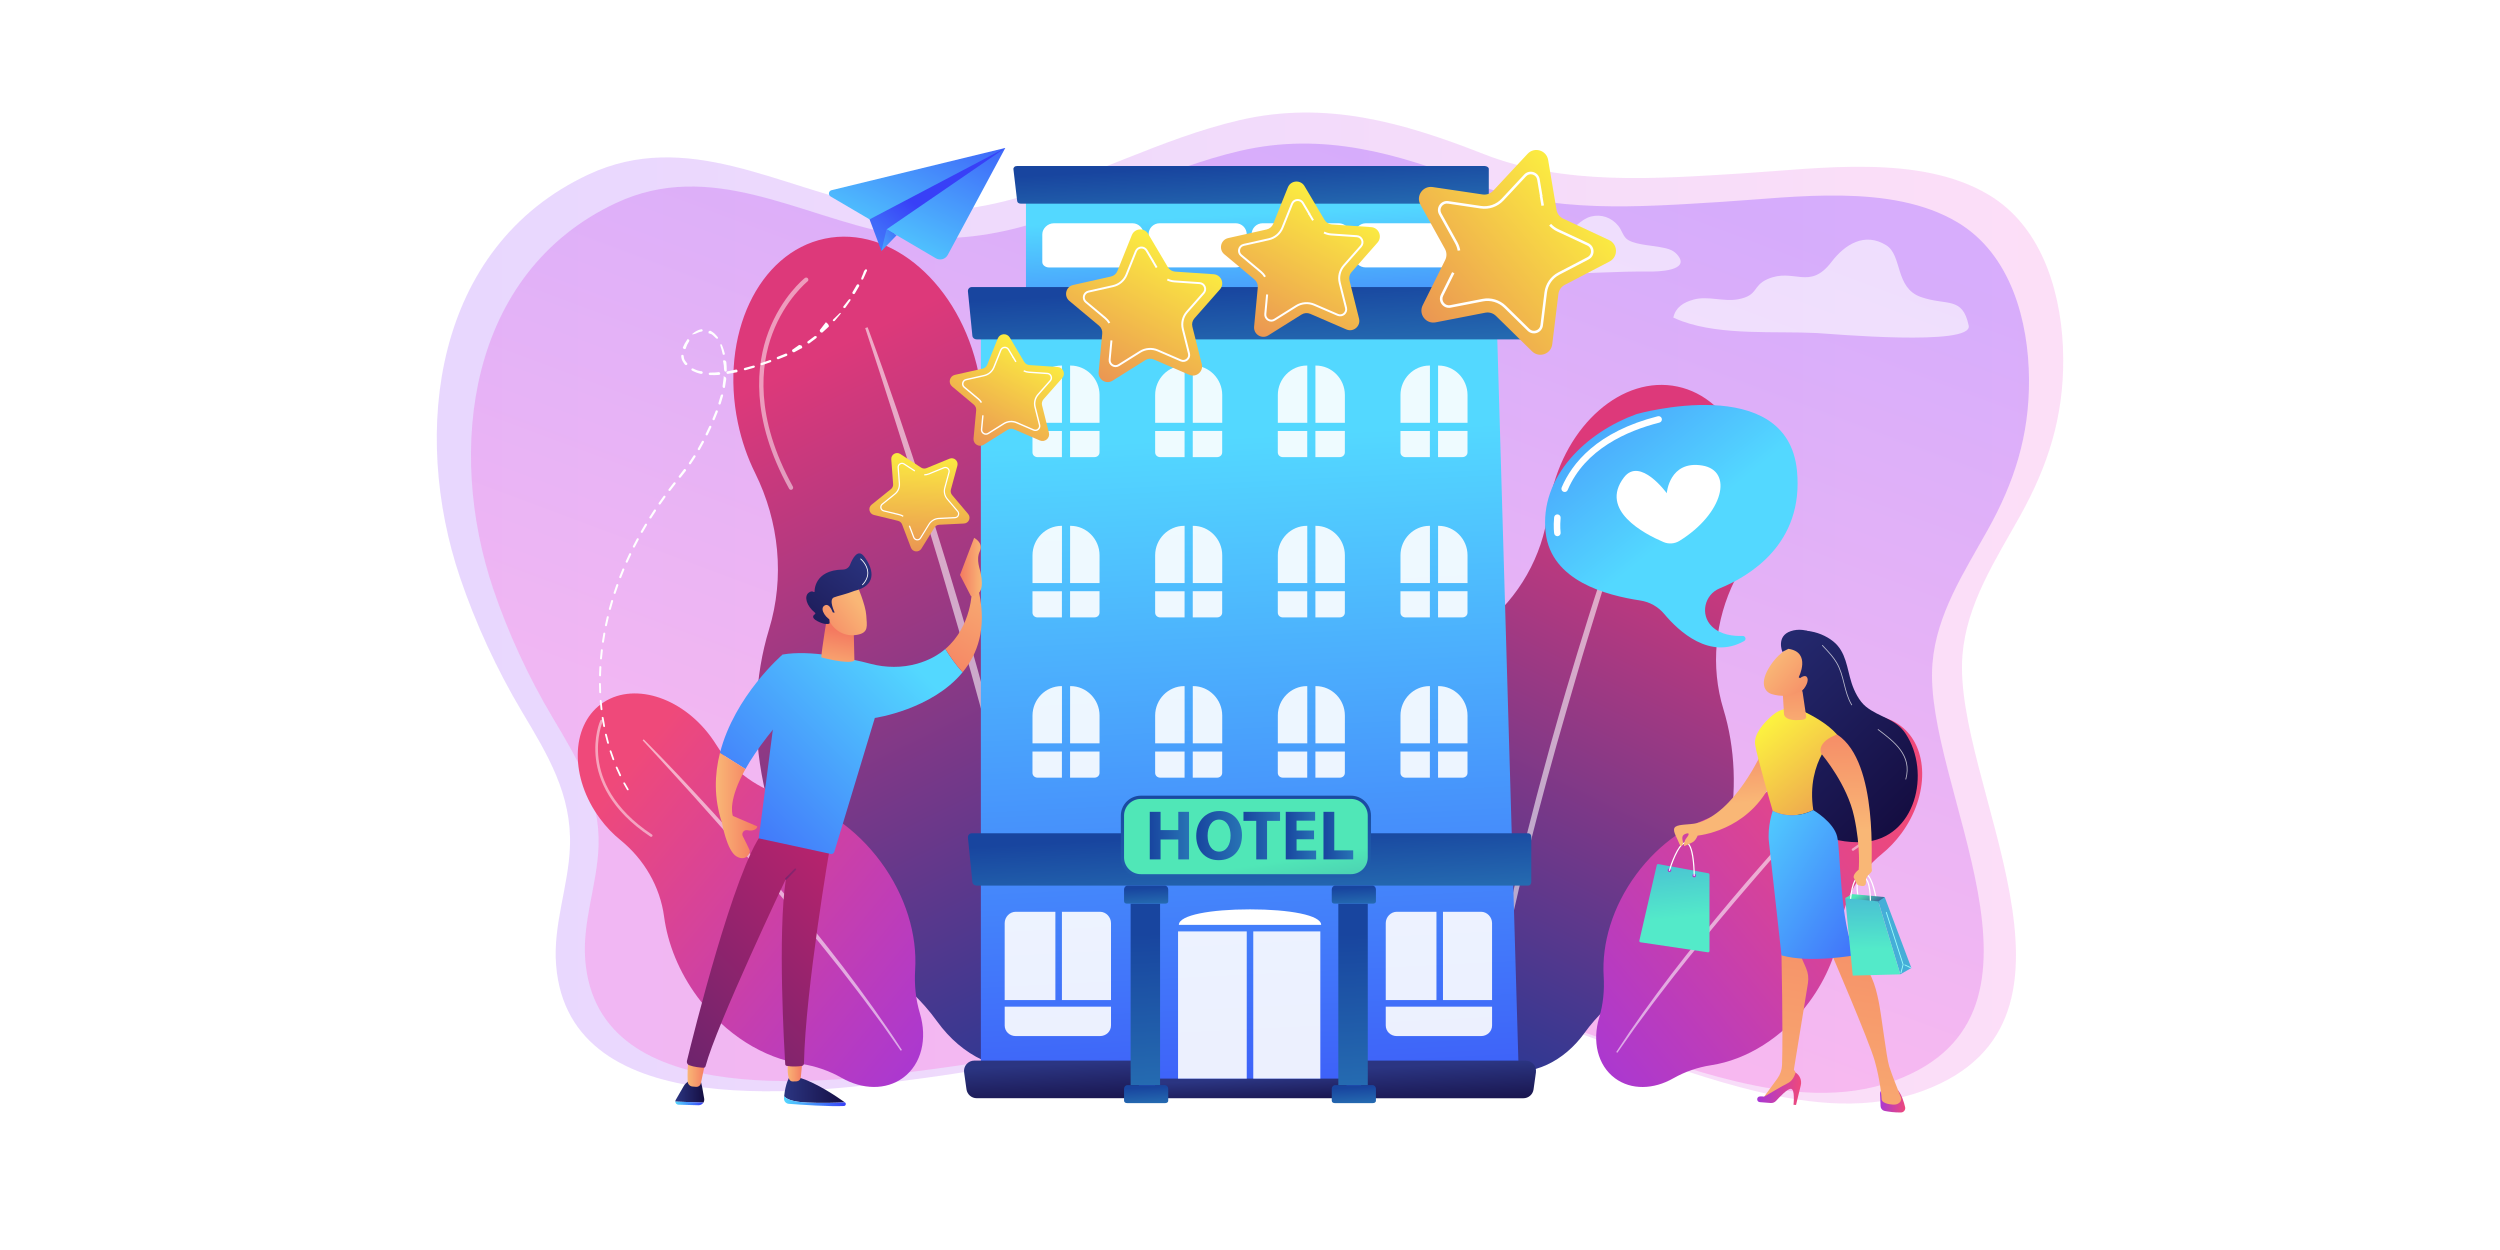 <?xml version="1.0" encoding="utf-8"?>
<!-- Generator: Adobe Illustrator 27.1.0, SVG Export Plug-In . SVG Version: 6.00 Build 0)  -->
<svg version="1.1" id="Illustration" xmlns="http://www.w3.org/2000/svg" xmlns:xlink="http://www.w3.org/1999/xlink" x="0px"
	 y="0px" viewBox="0 0 1000 500" style="enable-background:new 0 0 1000 500;" xml:space="preserve">
<rect style="fill:#FFFFFF;" width="1000" height="500"/>
<g>
	<g>
		<linearGradient id="SVGID_1_" gradientUnits="userSpaceOnUse" x1="174.706" y1="243.198" x2="825.294" y2="243.198">
			<stop  offset="0" style="stop-color:#B37CFF"/>
			<stop  offset="1" style="stop-color:#F895E7"/>
		</linearGradient>
		<path style="opacity:0.3;fill:url(#SVGID_1_);" d="M820.85,176.34c2.98-10.39,4.52-21.18,4.44-32.93
			c-0.17-24.07-7.45-52.18-29.87-65.53c-27.67-16.47-68.08-10.4-98.49-8.53c-34.2,2.11-70.93,5.06-103.54-7.76
			c-32.15-12.64-63.16-21.55-97.65-13.51c-31.32,7.3-59.94,23.22-90.96,31.64c-17.82,4.84-36.57,6.45-54.84,2.85
			c-38.49-7.6-75.29-31.12-114.54-12.78c-62.07,28.99-71.06,103.12-51.37,161.26c6.25,18.45,14.75,36.81,24.72,53.56
			c10.31,17.3,19.99,33.09,19.23,54.01c-0.58,15.98-6.83,31.29-5.54,47.4c5.18,64.58,104.16,50.98,146.61,45.28
			c40.76-5.47,81.16-14.83,120.46-26.91c35.78-11,69.32-12.46,105.53-2.77c36.45,9.75,70.83,26.09,107.54,34.92
			c21.97,5.28,45.22,7.75,66.87-0.31c75.31-28.03,11.48-123.54,15.53-174.11c1.66-20.67,13.29-38.19,23.09-55.81
			C813.61,196.32,817.93,186.52,820.85,176.34z"/>
		
			<linearGradient id="SVGID_00000181805655913648749680000014664536257896794009_" gradientUnits="userSpaceOnUse" x1="579.957" y1="37.049" x2="462.211" y2="352.018">
			<stop  offset="0" style="stop-color:#B37CFF"/>
			<stop  offset="1" style="stop-color:#F895E7"/>
		</linearGradient>
		<path style="opacity:0.5;fill:url(#SVGID_00000181805655913648749680000014664536257896794009_);" d="M807.35,183.24
			c2.86-9.96,4.33-20.29,4.25-31.55c-0.16-23.05-7.14-49.98-28.62-62.77c-26.5-15.78-65.21-9.97-94.34-8.17
			c-32.77,2.02-67.94,4.85-99.18-7.44c-30.79-12.11-60.5-20.64-93.54-12.94c-30,6.99-57.42,22.24-87.13,30.31
			c-17.07,4.64-35.03,6.18-52.54,2.73c-36.87-7.28-72.13-29.81-109.72-12.25c-59.46,27.77-68.07,98.78-49.21,154.47
			c5.99,17.67,14.13,35.26,23.68,51.3c9.87,16.58,19.14,31.7,18.42,51.73c-0.55,15.3-6.54,29.98-5.31,45.41
			c4.96,61.87,99.78,48.83,140.44,43.38c39.05-5.24,77.75-14.21,115.39-25.78c34.27-10.54,66.41-11.93,101.09-2.65
			c34.91,9.34,67.84,24.99,103.01,33.45c21.04,5.06,43.32,7.42,64.06-0.29c72.14-26.85,10.99-118.34,14.88-166.78
			c1.59-19.8,12.73-36.58,22.12-53.46C800.42,202.39,804.55,192.99,807.35,183.24z"/>
	</g>
	<g style="opacity:0.6;">
		<path style="fill:#FFFFFF;" d="M787.48,130.25c-2.5-11.87-8.72-7.8-19.14-11.45c-10.41-3.65-7.37-16.67-13.83-20.69
			c-8.62-5.36-16.54-0.38-21.9,6.65c-8.91,11.68-15.01,2.18-25.66,6.92c-6.1,2.71-3.5,6.51-11.75,8.04
			c-5.77,1.07-12.01-1.45-17.69,0.09c-4.21,1.14-7.26,3.14-8.19,7.22c1.19,0.56,2.42,1.06,3.69,1.52
			c15.91,5.74,37.62,3.82,53.7,4.67C732.18,133.5,789.25,138.66,787.48,130.25z"/>
		<path style="fill:#FFFFFF;" d="M647.29,90.3c-2.73-3.34-6.81-4.71-10.81-3.71c-4.36,1.09-6.82,5.25-10.87,6.92
			c-7.07,2.9-16.85-2.83-22.23,4.65c-6.57,9.16-11.65,2.29-11.65,8.5s45.39,1.64,67.79,1.96c3.24,0.05,17.29-0.19,11.24-6.91
			c-1.88-2.09-4.56-2.44-7.06-2.92c-3.26-0.64-11-0.99-13.36-3.52c-1.27-1.36-1.76-3.32-2.91-4.78
			C647.4,90.43,647.35,90.37,647.29,90.3z"/>
	</g>
	<g>
		<g>
			<g>
				
					<linearGradient id="SVGID_00000006690505160699359620000013815070480086577338_" gradientUnits="userSpaceOnUse" x1="1275.633" y1="706.865" x2="1198.381" y2="404.062" gradientTransform="matrix(0.979 -0.206 0.205 0.976 -943.576 0.786)">
					<stop  offset="0" style="stop-color:#233894"/>
					<stop  offset="0.996" style="stop-color:#DD397A"/>
				</linearGradient>
				<path style="fill:url(#SVGID_00000006690505160699359620000013815070480086577338_);" d="M464.41,280.26
					c-6.14-29.22-21.25-53.56-40.5-68.94c-17.21-13.75-28.61-33.57-31.37-55.39c-0.29-2.29-0.68-4.61-1.17-6.93
					c-7.38-35.15-34.9-59.11-61.47-53.53c-26.56,5.58-42.11,38.6-34.73,73.74c1.51,7.19,3.86,13.9,6.88,20
					c9.62,19.44,11.9,41.81,5.56,62.57c-5.67,18.55-6.78,39.97-2.18,61.88c6.86,32.68,24.94,59.25,47.49,74.01
					c8.53,5.58,16.01,12.68,21.96,20.94c9.9,13.73,25.03,21.26,39.95,18.12c16.09-3.38,27.42-18.22,29.97-36.64
					c1.45-10.42,4.93-20.42,9.89-29.71C466.42,338.47,470.62,309.8,464.41,280.26z"/>
				<path style="opacity:0.57;fill:#FFFFFF;" d="M347.06,130.9c8.35,22.5,15.97,45.25,23.35,68.08c1.85,5.71,3.6,11.44,5.38,17.17
					l2.66,8.59l2.59,8.62c1.7,5.75,3.49,11.48,5.12,17.25l4.92,17.31c3.13,11.58,6.36,23.14,9.27,34.78
					c1.47,5.82,3.04,11.61,4.39,17.45l4.12,17.52c5.26,23.42,9.93,46.98,13.41,70.72l-1.02,0.16l-3.27-17.67l-0.81-4.42l-0.92-4.4
					l-1.85-8.79l-1.84-8.79c-0.61-2.93-1.32-5.84-1.98-8.76c-1.35-5.83-2.66-11.68-4.05-17.51c-5.71-23.27-11.73-46.46-18.22-69.53
					c-3.34-11.51-6.57-23.04-9.99-34.53l-2.54-8.62l-2.61-8.6c-1.74-5.73-3.47-11.47-5.27-17.18c-3.49-11.46-7.07-22.9-10.74-34.31
					c-3.61-11.43-7.33-22.83-11.08-34.21L347.06,130.9z"/>
				<g style="opacity:0.5;">
					<path style="fill:#FFFFFF;" d="M316.24,195.93c-0.25-0.05-0.47-0.2-0.6-0.44c-15.66-28.42-13.14-49.81-8.27-62.74
						c5.3-14.05,14.19-21.24,14.57-21.54c0.38-0.3,0.92-0.24,1.22,0.14c0.3,0.38,0.24,0.92-0.14,1.22
						c-0.09,0.07-8.94,7.25-14.06,20.88c-4.72,12.58-7.12,33.4,8.19,61.2c0.23,0.42,0.08,0.95-0.34,1.18
						C316.64,195.93,316.44,195.96,316.24,195.93z"/>
				</g>
			</g>
			<g>
				
					<linearGradient id="SVGID_00000033336650507901727870000017206572913534415744_" gradientUnits="userSpaceOnUse" x1="1768.144" y1="-4583.329" x2="1724.829" y2="-4753.108" gradientTransform="matrix(0.804 -0.594 0.594 0.804 1680.188 5161.215)">
					<stop  offset="0" style="stop-color:#A737D5"/>
					<stop  offset="1" style="stop-color:#EF497A"/>
				</linearGradient>
				<path style="fill:url(#SVGID_00000033336650507901727870000017206572913534415744_);" d="M352.28,344.71
					c-9.97-13.5-23.37-22.42-36.79-25.79c-11.99-3.01-22.45-10.49-28.97-20.99c-0.69-1.1-1.42-2.19-2.22-3.27
					c-11.99-16.24-31.64-22.07-43.88-13.03c-12.24,9.04-12.45,29.53-0.45,45.77c2.45,3.32,5.22,6.2,8.19,8.61
					c9.46,7.69,15.86,18.59,17.48,30.67c1.45,10.8,5.9,22,13.37,32.13c11.15,15.1,26.59,24.46,41.54,26.75
					c5.65,0.87,11.13,2.75,16.1,5.58c8.26,4.71,17.74,5.03,24.61-0.05c7.41-5.48,9.72-15.7,6.71-25.7
					c-1.7-5.66-2.27-11.58-1.91-17.48C366.93,373.98,362.36,358.36,352.28,344.71z"/>
				<path style="opacity:0.57;fill:#FFFFFF;" d="M257.48,295.74c9.52,9.55,18.73,19.4,27.84,29.34c2.28,2.48,4.52,5.01,6.76,7.52
					l3.37,3.77l3.34,3.8c2.21,2.54,4.46,5.05,6.65,7.62l6.56,7.7c4.31,5.19,8.66,10.34,12.87,15.61c2.11,2.63,4.27,5.22,6.32,7.89
					l6.2,7.99c8.16,10.74,16.06,21.69,23.39,33.01l-0.48,0.32l-5.81-8.27l-1.45-2.07l-1.5-2.03l-3-4.06l-3-4.06
					c-1-1.36-2.04-2.68-3.06-4.02c-2.06-2.67-4.09-5.35-6.16-8c-8.36-10.56-16.85-21.01-25.57-31.28
					c-4.39-5.1-8.75-10.24-13.18-15.31l-3.31-3.81l-3.34-3.79c-2.23-2.52-4.46-5.05-6.71-7.55c-4.46-5.04-8.96-10.05-13.51-15.03
					c-4.52-5-9.08-9.96-13.65-14.9L257.48,295.74z"/>
				<g style="opacity:0.5;">
					<path style="fill:#FFFFFF;" d="M260.62,334.72c-0.14,0.04-0.31,0.03-0.44-0.06c-16.21-10.74-20.8-22.8-21.8-31.01
						c-1.09-8.93,1.64-15.22,1.76-15.48c0.12-0.26,0.42-0.38,0.69-0.27c0.26,0.12,0.38,0.42,0.27,0.69
						c-0.03,0.06-2.74,6.33-1.67,14.99c0.99,7.99,5.49,19.71,21.34,30.21c0.24,0.16,0.31,0.48,0.15,0.72
						C260.83,334.61,260.73,334.69,260.62,334.72z"/>
				</g>
			</g>
		</g>
		<g>
			<g>
				
					<linearGradient id="SVGID_00000137116261411253679310000001939799217121269689_" gradientUnits="userSpaceOnUse" x1="-908.653" y1="247.975" x2="-972.436" y2="-2.033" gradientTransform="matrix(-0.979 -0.206 -0.205 0.976 -266.322 0.786)">
					<stop  offset="0" style="stop-color:#233894"/>
					<stop  offset="0.996" style="stop-color:#DD397A"/>
				</linearGradient>
				<path style="fill:url(#SVGID_00000137116261411253679310000001939799217121269689_);" d="M559.91,307.2
					c5.07-24.13,17.54-44.22,33.44-56.92c14.21-11.35,23.62-27.71,25.9-45.74c0.24-1.89,0.56-3.8,0.96-5.72
					c6.1-29.02,28.82-48.81,50.75-44.2c21.93,4.61,34.77,31.87,28.67,60.88c-1.25,5.93-3.19,11.48-5.68,16.51
					c-7.94,16.05-9.83,34.52-4.59,51.66c4.68,15.31,5.6,33,1.8,51.09c-5.67,26.98-20.6,48.92-39.21,61.11
					c-7.04,4.61-13.22,10.47-18.13,17.29c-8.17,11.33-20.67,17.55-32.98,14.96c-13.28-2.79-22.64-15.05-24.75-30.25
					c-1.19-8.6-4.07-16.86-8.17-24.53C558.25,355.26,554.79,331.59,559.91,307.2z"/>
				<path style="opacity:0.57;fill:#FFFFFF;" d="M656.8,183.88c-6.89,18.58-13.19,37.36-19.28,56.21
					c-1.53,4.71-2.98,9.45-4.44,14.18l-2.2,7.1l-2.14,7.11c-1.41,4.75-2.88,9.48-4.23,14.24l-4.06,14.29
					c-2.58,9.56-5.25,19.1-7.66,28.72c-1.21,4.8-2.51,9.58-3.63,14.41l-3.4,14.47c-4.34,19.33-8.2,38.78-11.07,58.39l0.84,0.13
					l2.7-14.59l0.67-3.65l0.76-3.63l1.53-7.26l1.52-7.26c0.5-2.42,1.09-4.82,1.63-7.24c1.12-4.82,2.19-9.64,3.34-14.45
					c4.71-19.21,9.68-38.36,15.05-57.4c2.75-9.5,5.43-19.03,8.25-28.51l2.1-7.12l2.16-7.1c1.43-4.73,2.87-9.47,4.35-14.19
					c2.88-9.46,5.84-18.91,8.86-28.33c2.98-9.44,6.05-18.85,9.14-28.24L656.8,183.88z"/>
				<path style="opacity:0.5;fill:#FFFFFF;" d="M682.24,237.57c0.2-0.04,0.39-0.16,0.5-0.36c12.93-23.47,10.85-41.12,6.83-51.8
					c-4.37-11.6-11.72-17.54-12.03-17.78c-0.31-0.25-0.76-0.2-1.01,0.11c-0.25,0.31-0.2,0.76,0.11,1.01
					c0.07,0.06,7.38,5.98,11.61,17.24c3.89,10.38,5.88,27.58-6.77,50.53c-0.19,0.35-0.07,0.79,0.28,0.98
					C681.92,237.58,682.08,237.6,682.24,237.57z"/>
			</g>
			<g>
				
					<linearGradient id="SVGID_00000147184240673227417440000000928439790562121143_" gradientUnits="userSpaceOnUse" x1="-16.516" y1="-5900.657" x2="-57.406" y2="-6060.933" gradientTransform="matrix(-0.804 -0.594 -0.594 0.804 -2890.086 5161.215)">
					<stop  offset="0" style="stop-color:#A737D5"/>
					<stop  offset="1" style="stop-color:#EF497A"/>
				</linearGradient>
				<path style="fill:url(#SVGID_00000147184240673227417440000000928439790562121143_);" d="M654.5,349.75
					c9.41-12.75,22.06-21.16,34.73-24.34c11.32-2.84,21.19-9.9,27.34-19.82c0.65-1.04,1.34-2.07,2.09-3.08
					c11.32-15.33,29.86-20.84,41.42-12.3c11.56,8.53,11.75,27.88,0.43,43.21c-2.31,3.13-4.93,5.86-7.73,8.13
					c-8.93,7.26-14.97,17.55-16.5,28.96c-1.37,10.19-5.57,20.77-12.62,30.33c-10.52,14.25-25.1,23.09-39.21,25.25
					c-5.34,0.82-10.51,2.6-15.2,5.27c-7.8,4.44-16.75,4.75-23.24-0.05c-7-5.17-9.17-14.82-6.34-24.27c1.61-5.34,2.14-10.93,1.8-16.5
					C640.67,377.39,644.98,362.64,654.5,349.75z"/>
				<path style="opacity:0.57;fill:#FFFFFF;" d="M744,303.52c-8.99,9.02-17.69,18.31-26.28,27.7c-2.15,2.35-4.26,4.73-6.38,7.1
					l-3.18,3.56l-3.15,3.59c-2.09,2.4-4.21,4.77-6.28,7.19l-6.19,7.27c-4.07,4.9-8.17,9.76-12.15,14.74
					c-1.99,2.48-4.03,4.93-5.97,7.45l-5.86,7.54c-7.71,10.14-15.16,20.47-22.08,31.16l0.46,0.3l5.48-7.8l1.37-1.95l1.41-1.92
					l2.84-3.83l2.83-3.84c0.94-1.28,1.93-2.53,2.89-3.79c1.94-2.52,3.86-5.05,5.82-7.55c7.89-9.97,15.91-19.83,24.14-29.53
					c4.15-4.82,8.26-9.67,12.44-14.46l3.13-3.6l3.16-3.57c2.1-2.38,4.21-4.77,6.33-7.13c4.21-4.76,8.46-9.49,12.75-14.19
					c4.26-4.72,8.57-9.4,12.89-14.06L744,303.52z"/>
				<path style="opacity:0.5;fill:#FFFFFF;" d="M741.03,340.32c0.14,0.04,0.29,0.02,0.42-0.06c15.3-10.14,19.64-21.52,20.58-29.28
					c1.03-8.43-1.55-14.36-1.66-14.61c-0.11-0.25-0.4-0.36-0.65-0.25c-0.25,0.11-0.36,0.4-0.25,0.65c0.03,0.06,2.58,5.98,1.57,14.15
					c-0.93,7.54-5.18,18.61-20.14,28.52c-0.23,0.15-0.29,0.46-0.14,0.68C740.83,340.22,740.93,340.29,741.03,340.32z"/>
			</g>
		</g>
	</g>
	<g>
		
			<linearGradient id="SVGID_00000005946398343408740110000006103402017476601270_" gradientUnits="userSpaceOnUse" x1="498.698" y1="85.665" x2="502.728" y2="165.779">
			<stop  offset="0" style="stop-color:#53D8FF"/>
			<stop  offset="1" style="stop-color:#3840F7"/>
		</linearGradient>
		
			<rect x="410.38" y="76.88" style="fill:url(#SVGID_00000005946398343408740110000006103402017476601270_);" width="179.24" height="69.34"/>
		
			<linearGradient id="SVGID_00000065792357798131599620000001412360135468330655_" gradientUnits="userSpaceOnUse" x1="490.271" y1="174.673" x2="506.957" y2="506.438">
			<stop  offset="0" style="stop-color:#53D8FF"/>
			<stop  offset="1" style="stop-color:#3840F7"/>
		</linearGradient>
		<path style="fill:url(#SVGID_00000065792357798131599620000001412360135468330655_);" d="M598.46,120.06
			c-0.04-1.49-0.87-2.89-2.3-3.88c-1.42-0.99-3.31-1.48-5.21-1.35l-192.17,12.95c-3.57,0.24-6.43,2.57-6.43,5.36v300.52
			c0,2.97,3.32,5.15,7.13,5.15h201.23c1.86,0,3.64-0.47,4.94-1.51c1.3-1.04,2.01-2.38,1.97-3.83L598.46,120.06z"/>
		
			<linearGradient id="SVGID_00000103948450600375545210000015489608480690173835_" gradientUnits="userSpaceOnUse" x1="499.755" y1="333.155" x2="501.407" y2="365.994">
			<stop  offset="0" style="stop-color:#18459F"/>
			<stop  offset="1" style="stop-color:#2874B5"/>
		</linearGradient>
		<path style="fill:url(#SVGID_00000103948450600375545210000015489608480690173835_);" d="M611.13,333.31H388.87
			c-0.48,0-0.94,0.11-1.27,0.47c-0.32,0.36-0.48,0.79-0.43,1.27l1.78,17.75c0.09,0.87,0.82,1.44,1.7,1.44h220.47
			c0.94,0,1.39-0.62,1.39-1.56v-17.84C612.52,333.9,612.07,333.31,611.13,333.31z"/>
		
			<linearGradient id="SVGID_00000183232190104308602960000005625346777766421412_" gradientUnits="userSpaceOnUse" x1="499.755" y1="114.661" x2="501.407" y2="147.5">
			<stop  offset="0" style="stop-color:#18459F"/>
			<stop  offset="1" style="stop-color:#2874B5"/>
		</linearGradient>
		<path style="fill:url(#SVGID_00000183232190104308602960000005625346777766421412_);" d="M611.13,114.82H388.87
			c-0.48,0-0.94,0.11-1.27,0.47c-0.32,0.36-0.48,0.79-0.43,1.27l1.78,17.75c0.09,0.87,0.82,1.44,1.7,1.44h220.47
			c0.94,0,1.39-0.62,1.39-1.56v-17.84C612.52,115.4,612.07,114.82,611.13,114.82z"/>
		
			<linearGradient id="SVGID_00000088108346180348090810000014876271022026847672_" gradientUnits="userSpaceOnUse" x1="500.346" y1="65.832" x2="501.603" y2="90.841">
			<stop  offset="0" style="stop-color:#18459F"/>
			<stop  offset="1" style="stop-color:#2874B5"/>
		</linearGradient>
		<path style="fill:url(#SVGID_00000088108346180348090810000014876271022026847672_);" d="M593.85,66.41H406.8
			c-0.41,0-0.79,0.11-1.07,0.37c-0.27,0.26-0.41,0.58-0.36,0.93l1.5,12.73c0.07,0.63,0.69,1.02,1.43,1.02h185.56
			c0.79,0,1.66-0.41,1.66-1.08V67.56C595.51,66.89,594.65,66.41,593.85,66.41z"/>
		<g>
			
				<linearGradient id="SVGID_00000183228523228004418170000007614037823844906936_" gradientUnits="userSpaceOnUse" x1="420.316" y1="425.802" x2="421.261" y2="444.591">
				<stop  offset="0" style="stop-color:#2B3582"/>
				<stop  offset="1" style="stop-color:#150E42"/>
			</linearGradient>
			<path style="fill:url(#SVGID_00000183228523228004418170000007614037823844906936_);" d="M389.72,424.24
				c-1.19,0-2.33,0.52-3.11,1.42c-0.78,0.9-1.14,2.1-0.97,3.28l0.95,6.79c0.29,2.04,2.03,3.55,4.08,3.55h65.19l-0.82-15.05H389.72z"
				/>
			
				<linearGradient id="SVGID_00000087372443742057928850000000222376220323809664_" gradientUnits="userSpaceOnUse" x1="578.867" y1="425.626" x2="579.808" y2="444.325">
				<stop  offset="0" style="stop-color:#2B3582"/>
				<stop  offset="1" style="stop-color:#150E42"/>
			</linearGradient>
			<path style="fill:url(#SVGID_00000087372443742057928850000000222376220323809664_);" d="M613.39,425.67
				c-0.78-0.9-1.92-1.42-3.11-1.42h-65.31l-0.82,15.05h65.19c2.06,0,3.8-1.52,4.08-3.55l0.95-6.79
				C614.53,427.76,614.18,426.57,613.39,425.67z"/>
		</g>
		<g>
			<g>
				<g>
					<path style="opacity:0.9;fill:#FFFFFF;" d="M424.77,146.22h-0.16c-6.41,0-11.61,5.34-11.61,11.76v11.14h11.78V146.22z"/>
					<path style="opacity:0.9;fill:#FFFFFF;" d="M412.99,172.39v8.54c0,1.14,0.93,1.93,2.07,1.93h9.7v-10.47H412.99z"/>
					<path style="opacity:0.9;fill:#FFFFFF;" d="M428.2,146.22h-0.16v22.9h11.78v-11.14C439.82,151.56,434.62,146.22,428.2,146.22z"
						/>
					<path style="opacity:0.9;fill:#FFFFFF;" d="M428.04,182.85h9.7c1.14,0,2.07-0.78,2.07-1.93v-8.54h-11.78V182.85z"/>
				</g>
				<g>
					<path style="opacity:0.9;fill:#FFFFFF;" d="M473.83,146.22h-0.16c-6.41,0-11.61,5.34-11.61,11.76v11.14h11.78V146.22z"/>
					<path style="opacity:0.9;fill:#FFFFFF;" d="M462.06,172.39v8.54c0,1.14,0.93,1.93,2.07,1.93h9.7v-10.47H462.06z"/>
					<path style="opacity:0.9;fill:#FFFFFF;" d="M477.27,146.22h-0.16v22.9h11.78v-11.14C488.88,151.56,483.68,146.22,477.27,146.22
						z"/>
					<path style="opacity:0.9;fill:#FFFFFF;" d="M477.1,182.85h9.7c1.14,0,2.07-0.78,2.07-1.93v-8.54H477.1V182.85z"/>
				</g>
				<g>
					<path style="opacity:0.9;fill:#FFFFFF;" d="M522.9,146.22h-0.16c-6.41,0-11.61,5.34-11.61,11.76v11.14h11.78V146.22z"/>
					<path style="opacity:0.9;fill:#FFFFFF;" d="M511.12,172.39v8.54c0,1.14,0.93,1.93,2.07,1.93h9.7v-10.47H511.12z"/>
					<path style="opacity:0.9;fill:#FFFFFF;" d="M526.33,146.22h-0.16v22.9h11.78v-11.14C537.94,151.56,532.74,146.22,526.33,146.22
						z"/>
					<path style="opacity:0.9;fill:#FFFFFF;" d="M526.17,182.85h9.7c1.14,0,2.07-0.78,2.07-1.93v-8.54h-11.78V182.85z"/>
				</g>
				<g>
					<path style="opacity:0.9;fill:#FFFFFF;" d="M571.96,146.22h-0.16c-6.41,0-11.61,5.34-11.61,11.76v11.14h11.78V146.22z"/>
					<path style="opacity:0.9;fill:#FFFFFF;" d="M560.18,172.39v8.54c0,1.14,0.93,1.93,2.07,1.93h9.7v-10.47H560.18z"/>
					<path style="opacity:0.9;fill:#FFFFFF;" d="M575.39,146.22h-0.16v22.9h11.78v-11.14C587.01,151.56,581.81,146.22,575.39,146.22
						z"/>
					<path style="opacity:0.9;fill:#FFFFFF;" d="M575.23,182.85h9.7c1.14,0,2.07-0.78,2.07-1.93v-8.54h-11.78V182.85z"/>
				</g>
			</g>
			<g>
				<g>
					<path style="opacity:0.9;fill:#FFFFFF;" d="M424.77,210.33h-0.16c-6.41,0-11.61,5.34-11.61,11.76v11.14h11.78V210.33z"/>
					<path style="opacity:0.9;fill:#FFFFFF;" d="M412.99,236.5v8.54c0,1.14,0.93,1.93,2.07,1.93h9.7V236.5H412.99z"/>
					<path style="opacity:0.9;fill:#FFFFFF;" d="M428.2,210.33h-0.16v22.9h11.78v-11.14C439.82,215.67,434.62,210.33,428.2,210.33z"
						/>
					<path style="opacity:0.9;fill:#FFFFFF;" d="M428.04,246.96h9.7c1.14,0,2.07-0.78,2.07-1.93v-8.54h-11.78V246.96z"/>
				</g>
				<g>
					<path style="opacity:0.9;fill:#FFFFFF;" d="M473.83,210.33h-0.16c-6.41,0-11.61,5.34-11.61,11.76v11.14h11.78V210.33z"/>
					<path style="opacity:0.9;fill:#FFFFFF;" d="M462.06,236.5v8.54c0,1.14,0.93,1.93,2.07,1.93h9.7V236.5H462.06z"/>
					<path style="opacity:0.9;fill:#FFFFFF;" d="M477.27,210.33h-0.16v22.9h11.78v-11.14C488.88,215.67,483.68,210.33,477.27,210.33
						z"/>
					<path style="opacity:0.9;fill:#FFFFFF;" d="M477.1,246.96h9.7c1.14,0,2.07-0.78,2.07-1.93v-8.54H477.1V246.96z"/>
				</g>
				<g>
					<path style="opacity:0.9;fill:#FFFFFF;" d="M522.9,210.33h-0.16c-6.41,0-11.61,5.34-11.61,11.76v11.14h11.78V210.33z"/>
					<path style="opacity:0.9;fill:#FFFFFF;" d="M511.12,236.5v8.54c0,1.14,0.93,1.93,2.07,1.93h9.7V236.5H511.12z"/>
					<path style="opacity:0.9;fill:#FFFFFF;" d="M526.33,210.33h-0.16v22.9h11.78v-11.14C537.94,215.67,532.74,210.33,526.33,210.33
						z"/>
					<path style="opacity:0.9;fill:#FFFFFF;" d="M526.17,246.96h9.7c1.14,0,2.07-0.78,2.07-1.93v-8.54h-11.78V246.96z"/>
				</g>
				<g>
					<path style="opacity:0.9;fill:#FFFFFF;" d="M571.96,210.33h-0.16c-6.41,0-11.61,5.34-11.61,11.76v11.14h11.78V210.33z"/>
					<path style="opacity:0.9;fill:#FFFFFF;" d="M560.18,236.5v8.54c0,1.14,0.93,1.93,2.07,1.93h9.7V236.5H560.18z"/>
					<path style="opacity:0.9;fill:#FFFFFF;" d="M575.39,210.33h-0.16v22.9h11.78v-11.14C587.01,215.67,581.81,210.33,575.39,210.33
						z"/>
					<path style="opacity:0.9;fill:#FFFFFF;" d="M575.23,246.96h9.7c1.14,0,2.07-0.78,2.07-1.93v-8.54h-11.78V246.96z"/>
				</g>
			</g>
			<g>
				<g>
					<path style="opacity:0.9;fill:#FFFFFF;" d="M424.77,274.44h-0.16c-6.41,0-11.61,5.34-11.61,11.76v11.14h11.78V274.44z"/>
					<path style="opacity:0.9;fill:#FFFFFF;" d="M412.99,300.6v8.54c0,1.14,0.93,1.93,2.07,1.93h9.7V300.6H412.99z"/>
					<path style="opacity:0.9;fill:#FFFFFF;" d="M428.2,274.44h-0.16v22.9h11.78v-11.14C439.82,279.78,434.62,274.44,428.2,274.44z"
						/>
					<path style="opacity:0.9;fill:#FFFFFF;" d="M428.04,311.07h9.7c1.14,0,2.07-0.78,2.07-1.93v-8.54h-11.78V311.07z"/>
				</g>
				<g>
					<path style="opacity:0.9;fill:#FFFFFF;" d="M473.83,274.44h-0.16c-6.41,0-11.61,5.34-11.61,11.76v11.14h11.78V274.44z"/>
					<path style="opacity:0.9;fill:#FFFFFF;" d="M462.06,300.6v8.54c0,1.14,0.93,1.93,2.07,1.93h9.7V300.6H462.06z"/>
					<path style="opacity:0.9;fill:#FFFFFF;" d="M477.27,274.44h-0.16v22.9h11.78v-11.14C488.88,279.78,483.68,274.44,477.27,274.44
						z"/>
					<path style="opacity:0.9;fill:#FFFFFF;" d="M477.1,311.07h9.7c1.14,0,2.07-0.78,2.07-1.93v-8.54H477.1V311.07z"/>
				</g>
				<g>
					<path style="opacity:0.9;fill:#FFFFFF;" d="M522.9,274.44h-0.16c-6.41,0-11.61,5.34-11.61,11.76v11.14h11.78V274.44z"/>
					<path style="opacity:0.9;fill:#FFFFFF;" d="M511.12,300.6v8.54c0,1.14,0.93,1.93,2.07,1.93h9.7V300.6H511.12z"/>
					<path style="opacity:0.9;fill:#FFFFFF;" d="M526.33,274.44h-0.16v22.9h11.78v-11.14C537.94,279.78,532.74,274.44,526.33,274.44
						z"/>
					<path style="opacity:0.9;fill:#FFFFFF;" d="M526.17,311.07h9.7c1.14,0,2.07-0.78,2.07-1.93v-8.54h-11.78V311.07z"/>
				</g>
				<g>
					<path style="opacity:0.9;fill:#FFFFFF;" d="M571.96,274.44h-0.16c-6.41,0-11.61,5.34-11.61,11.76v11.14h11.78V274.44z"/>
					<path style="opacity:0.9;fill:#FFFFFF;" d="M560.18,300.6v8.54c0,1.14,0.93,1.93,2.07,1.93h9.7V300.6H560.18z"/>
					<path style="opacity:0.9;fill:#FFFFFF;" d="M575.39,274.44h-0.16v22.9h11.78v-11.14C587.01,279.78,581.81,274.44,575.39,274.44
						z"/>
					<path style="opacity:0.9;fill:#FFFFFF;" d="M575.23,311.07h9.7c1.14,0,2.07-0.78,2.07-1.93v-8.54h-11.78V311.07z"/>
				</g>
			</g>
		</g>
		<g>
			
				<linearGradient id="SVGID_00000036936222995025763600000017760107901720831398_" gradientUnits="userSpaceOnUse" x1="497.542" y1="310.758" x2="500.158" y2="386.642">
				<stop  offset="0" style="stop-color:#18459F"/>
				<stop  offset="1" style="stop-color:#2874B5"/>
			</linearGradient>
			<path style="fill:url(#SVGID_00000036936222995025763600000017760107901720831398_);" d="M548.41,342.96
				c0,4.43-3.59,8.01-8.01,8.01h-84.06c-4.43,0-8.01-3.59-8.01-8.01v-16.68c0-4.43,3.59-8.01,8.01-8.01h84.06
				c4.43,0,8.01,3.59,8.01,8.01V342.96z"/>
			
				<linearGradient id="SVGID_00000158740701306830487800000002262098416205542049_" gradientUnits="userSpaceOnUse" x1="500.146" y1="346.156" x2="513.302" y2="431.359">
				<stop  offset="0" style="stop-color:#50E7B7"/>
				<stop  offset="0.996" style="stop-color:#323992"/>
			</linearGradient>
			<path style="fill:url(#SVGID_00000158740701306830487800000002262098416205542049_);" d="M547.1,326.28c0-3.7-3-6.71-6.71-6.71
				h-84.06c-3.7,0-6.71,3-6.71,6.71v16.68c0,3.7,3,6.71,6.71,6.71h84.06c3.7,0,6.71-3,6.71-6.71V326.28z"/>
		</g>
		<g>
			<path style="fill:#FFFFFF;" d="M539.9,93.72c0-2.44-1.98-4.42-4.42-4.42h-30.42c-2.44,0-4.42,1.98-4.42,4.42v8.83
				c0,2.44,1.98,4.42,4.42,4.42h30.42c2.44,0,4.42-1.98,4.42-4.42V93.72z"/>
			<path style="fill:#FFFFFF;" d="M498.69,93.72c0-2.44-1.98-4.42-4.42-4.42h-30.42c-2.44,0-4.42,1.98-4.42,4.42v8.83
				c0,2.44,1.98,4.42,4.42,4.42h30.42c2.44,0,4.42-1.98,4.42-4.42V93.72z"/>
			<path style="fill:#FFFFFF;" d="M453.06,89.31H421.5c-2.35,0-4.58,2.05-4.58,4.4v11.12c0,1.26,1.35,2.15,2.62,2.15h33.53
				c2.44,0,4.42-1.83,4.42-4.27v-8.83C457.48,91.43,455.5,89.31,453.06,89.31z"/>
			<path style="fill:#FFFFFF;" d="M580.46,89.31h-34.18c-2.44,0-4.42,2.12-4.42,4.56v8.83c0,2.44,1.98,4.27,4.42,4.27h34.18
				c1.26,0,1.96-0.88,1.96-2.15V91.74C582.43,90.48,581.73,89.31,580.46,89.31z"/>
		</g>
		<g>
			<path style="opacity:0.9;fill:#FFFFFF;" d="M422.15,364.71h-15.86c-2.44,0-4.42,2.12-4.42,4.56v30.77h20.28V364.71z"/>
			<path style="opacity:0.9;fill:#FFFFFF;" d="M439.98,364.71h-15.21v35.33h19.63v-30.77C444.4,366.83,442.42,364.71,439.98,364.71z
				"/>
			<path style="opacity:0.9;fill:#FFFFFF;" d="M401.87,410.16c0,2.44,1.98,4.27,4.42,4.27h33.69c2.44,0,4.42-1.83,4.42-4.27v-7.5
				h-42.52V410.16z"/>
		</g>
		<g>
			<path style="opacity:0.9;fill:#FFFFFF;" d="M574.58,364.71h-15.86c-2.44,0-4.42,2.12-4.42,4.56v30.77h20.28V364.71z"/>
			<path style="opacity:0.9;fill:#FFFFFF;" d="M592.4,364.71h-15.21v35.33h19.63v-30.77C596.82,366.83,594.84,364.71,592.4,364.71z"
				/>
			<path style="opacity:0.9;fill:#FFFFFF;" d="M554.3,410.16c0,2.44,1.98,4.27,4.42,4.27h33.69c2.44,0,4.42-1.83,4.42-4.27v-7.5
				H554.3V410.16z"/>
		</g>
		
			<linearGradient id="SVGID_00000143618368438864869770000012904049365562463126_" gradientUnits="userSpaceOnUse" x1="500.133" y1="431.5" x2="500.734" y2="443.462">
			<stop  offset="0" style="stop-color:#2B3582"/>
			<stop  offset="1" style="stop-color:#150E42"/>
		</linearGradient>
		
			<rect x="462.06" y="431.44" style="fill:url(#SVGID_00000143618368438864869770000012904049365562463126_);" width="76.54" height="7.85"/>
		<g>
			<g>
				
					<linearGradient id="SVGID_00000043444049106513172530000001473989599911637932_" gradientUnits="userSpaceOnUse" x1="456.917" y1="373.567" x2="460.681" y2="448.414">
					<stop  offset="0" style="stop-color:#18459F"/>
					<stop  offset="1" style="stop-color:#2874B5"/>
				</linearGradient>
				
					<rect x="452.25" y="361.44" style="fill:url(#SVGID_00000043444049106513172530000001473989599911637932_);" width="11.78" height="72.61"/>
				
					<linearGradient id="SVGID_00000098215295537033674950000001175819572469169845_" gradientUnits="userSpaceOnUse" x1="458.315" y1="355.218" x2="458.724" y2="363.355">
					<stop  offset="0" style="stop-color:#18459F"/>
					<stop  offset="1" style="stop-color:#2874B5"/>
				</linearGradient>
				<path style="fill:url(#SVGID_00000098215295537033674950000001175819572469169845_);" d="M465.98,354.25h-15.05
					c-0.72,0-1.31,0.75-1.31,1.5v4.73c0,0.75,0.59,0.97,1.31,0.97h15.05c0.72,0,1.31-0.22,1.31-0.97v-4.73
					C467.29,355,466.71,354.25,465.98,354.25z"/>
				
					<linearGradient id="SVGID_00000166636513421529050550000014387211186597549217_" gradientUnits="userSpaceOnUse" x1="458.317" y1="435.027" x2="458.726" y2="443.163">
					<stop  offset="0" style="stop-color:#18459F"/>
					<stop  offset="1" style="stop-color:#2874B5"/>
				</linearGradient>
				<path style="fill:url(#SVGID_00000166636513421529050550000014387211186597549217_);" d="M465.98,434.06h-15.05
					c-0.72,0-1.31,0.7-1.31,1.44v4.73c0,0.75,0.59,1.02,1.31,1.02h15.05c0.72,0,1.31-0.27,1.31-1.02v-4.73
					C467.29,434.75,466.71,434.06,465.98,434.06z"/>
			</g>
			<g>
				
					<linearGradient id="SVGID_00000117673103475756857590000016798696528746047110_" gradientUnits="userSpaceOnUse" x1="539.997" y1="373.567" x2="543.761" y2="448.414">
					<stop  offset="0" style="stop-color:#18459F"/>
					<stop  offset="1" style="stop-color:#2874B5"/>
				</linearGradient>
				
					<rect x="535.33" y="361.44" style="fill:url(#SVGID_00000117673103475756857590000016798696528746047110_);" width="11.78" height="72.61"/>
				
					<linearGradient id="SVGID_00000104703798791578601490000004947430931716282814_" gradientUnits="userSpaceOnUse" x1="541.395" y1="355.218" x2="541.804" y2="363.355">
					<stop  offset="0" style="stop-color:#18459F"/>
					<stop  offset="1" style="stop-color:#2874B5"/>
				</linearGradient>
				<path style="fill:url(#SVGID_00000104703798791578601490000004947430931716282814_);" d="M549.06,354.25h-15.05
					c-0.72,0-1.31,0.75-1.31,1.5v4.73c0,0.75,0.59,0.97,1.31,0.97h15.05c0.72,0,1.31-0.22,1.31-0.97v-4.73
					C550.37,355,549.79,354.25,549.06,354.25z"/>
				
					<linearGradient id="SVGID_00000017483555313173372070000007778137324680214184_" gradientUnits="userSpaceOnUse" x1="541.397" y1="435.027" x2="541.806" y2="443.163">
					<stop  offset="0" style="stop-color:#18459F"/>
					<stop  offset="1" style="stop-color:#2874B5"/>
				</linearGradient>
				<path style="fill:url(#SVGID_00000017483555313173372070000007778137324680214184_);" d="M549.06,434.06h-15.05
					c-0.72,0-1.31,0.7-1.31,1.44v4.73c0,0.75,0.59,1.02,1.31,1.02h15.05c0.72,0,1.31-0.27,1.31-1.02v-4.73
					C550.37,434.75,549.79,434.06,549.06,434.06z"/>
			</g>
		</g>
		<g>
			<path style="fill:#FFFFFF;" d="M471.54,369.95c0-3.93,12.74-6.21,28.46-6.21s28.46,2.29,28.46,6.21H471.54z"/>
			<g>
				<rect x="471.22" y="372.56" style="opacity:0.9;fill:#FFFFFF;" width="27.48" height="58.88"/>
				<rect x="501.31" y="372.56" style="opacity:0.9;fill:#FFFFFF;" width="26.82" height="58.88"/>
			</g>
		</g>
		<g>
			
				<linearGradient id="SVGID_00000165935918758130272800000010114593834974175925_" gradientUnits="userSpaceOnUse" x1="459.911" y1="334.244" x2="475.612" y2="334.244">
				<stop  offset="0" style="stop-color:#18459F"/>
				<stop  offset="1" style="stop-color:#2874B5"/>
			</linearGradient>
			<path style="fill:url(#SVGID_00000165935918758130272800000010114593834974175925_);" d="M464.23,324.73v7.31h7.09v-7.31h4.29
				v19.03h-4.29v-7.96h-7.09v7.96h-4.32v-19.03H464.23z"/>
			
				<linearGradient id="SVGID_00000065045540567497103470000010571223449579756452_" gradientUnits="userSpaceOnUse" x1="478.494" y1="334.244" x2="496.792" y2="334.244">
				<stop  offset="0" style="stop-color:#18459F"/>
				<stop  offset="1" style="stop-color:#2874B5"/>
			</linearGradient>
			<path style="fill:url(#SVGID_00000065045540567497103470000010571223449579756452_);" d="M496.79,334.05
				c0,6.24-3.78,10.02-9.35,10.02c-5.65,0-8.95-4.26-8.95-9.69c0-5.7,3.64-9.97,9.26-9.97C493.6,324.42,496.79,328.79,496.79,334.05
				z M483.04,334.3c0,3.73,1.75,6.35,4.63,6.35c2.91,0,4.57-2.77,4.57-6.47c0-3.42-1.64-6.35-4.6-6.35
				C484.73,327.83,483.04,330.6,483.04,334.3z"/>
			
				<linearGradient id="SVGID_00000003810757939364582170000010294085220178176421_" gradientUnits="userSpaceOnUse" x1="497.387" y1="334.244" x2="512.015" y2="334.244">
				<stop  offset="0" style="stop-color:#18459F"/>
				<stop  offset="1" style="stop-color:#2874B5"/>
			</linearGradient>
			<path style="fill:url(#SVGID_00000003810757939364582170000010294085220178176421_);" d="M502.5,328.34h-5.11v-3.61h14.63v3.61
				h-5.2v15.42h-4.32V328.34z"/>
			
				<linearGradient id="SVGID_00000129190974077899884700000010102404134237097601_" gradientUnits="userSpaceOnUse" x1="514.304" y1="334.244" x2="526.447" y2="334.244">
				<stop  offset="0" style="stop-color:#18459F"/>
				<stop  offset="1" style="stop-color:#2874B5"/>
			</linearGradient>
			<path style="fill:url(#SVGID_00000129190974077899884700000010102404134237097601_);" d="M525.63,335.71h-7v4.52h7.82v3.53H514.3
				v-19.03h11.75v3.53h-7.43v3.95h7V335.71z"/>
			
				<linearGradient id="SVGID_00000025405121602598326410000003105191877307041439_" gradientUnits="userSpaceOnUse" x1="529.385" y1="334.244" x2="541.274" y2="334.244">
				<stop  offset="0" style="stop-color:#18459F"/>
				<stop  offset="1" style="stop-color:#2874B5"/>
			</linearGradient>
			<path style="fill:url(#SVGID_00000025405121602598326410000003105191877307041439_);" d="M529.39,324.73h4.32v15.42h7.57v3.61
				h-11.89V324.73z"/>
		</g>
	</g>
	<g>
		<g>
			
				<linearGradient id="SVGID_00000061442421209501118820000013039957197732010660_" gradientUnits="userSpaceOnUse" x1="474.299" y1="93.92" x2="411.719" y2="209.345">
				<stop  offset="0" style="stop-color:#FDF53F"/>
				<stop  offset="1" style="stop-color:#D93C65"/>
			</linearGradient>
			<path style="fill:url(#SVGID_00000061442421209501118820000013039957197732010660_);" d="M475.72,149.92l-14.2-6.13
				c-1.1-0.48-2.37-0.38-3.39,0.26l-13.1,8.22c-2.57,1.61-5.86-0.42-5.58-3.44l1.45-15.4c0.11-1.2-0.37-2.37-1.29-3.15l-11.87-9.92
				c-2.32-1.94-1.41-5.71,1.54-6.37l15.09-3.38c1.17-0.26,2.14-1.09,2.59-2.2l5.77-14.35c1.13-2.81,4.99-3.11,6.54-0.5l7.88,13.31
				c0.61,1.03,1.7,1.7,2.9,1.78l15.43,1.05c3.02,0.21,4.5,3.79,2.49,6.06l-10.22,11.61c-0.79,0.9-1.09,2.14-0.8,3.31l3.77,15
				C481.45,148.61,478.5,151.12,475.72,149.92z"/>
			<path style="fill:#FFFFFF;" d="M443.42,129.4c-0.41-0.69-0.94-1.31-1.56-1.83l-7.75-6.48c-0.81-0.68-1.16-1.74-0.91-2.78
				c0.25-1.03,1.05-1.82,2.08-2.05l9.86-2.21c2.31-0.52,4.21-2.14,5.1-4.33l3.77-9.37c0.4-0.98,1.3-1.65,2.36-1.73
				c1.06-0.08,2.05,0.44,2.59,1.35l2.63,4.44l-0.68,0.4l-2.63-4.44c-0.39-0.66-1.09-1.02-1.86-0.97c-0.77,0.06-1.4,0.52-1.69,1.24
				l-3.77,9.37c-0.98,2.44-3.09,4.23-5.65,4.81l-9.86,2.21c-0.75,0.17-1.31,0.72-1.49,1.47c-0.18,0.75,0.06,1.49,0.66,1.99
				l7.75,6.48c0.69,0.58,1.27,1.26,1.73,2.03L443.42,129.4z"/>
			<path style="fill:#FFFFFF;" d="M446.22,146.85c-0.5,0-1-0.14-1.45-0.41c-0.9-0.56-1.4-1.56-1.3-2.62l0.72-7.69l0.78,0.07
				l-0.72,7.69c-0.07,0.77,0.28,1.47,0.93,1.87c0.66,0.4,1.44,0.4,2.09-0.01l8.56-5.37c2.2-1.38,5.02-1.6,7.4-0.57l9.27,4.01
				c0.71,0.31,1.48,0.19,2.07-0.31c0.59-0.5,0.83-1.25,0.64-1.99l-2.46-9.8c-0.64-2.55,0.01-5.24,1.75-7.21l6.67-7.58
				c0.51-0.58,0.64-1.35,0.35-2.07c-0.29-0.71-0.93-1.17-1.7-1.22l-10.08-0.69c-1.04-0.07-2.05-0.34-2.98-0.8l0.35-0.7
				c0.84,0.42,1.75,0.66,2.69,0.72l10.08,0.69c1.06,0.07,1.97,0.73,2.37,1.71c0.4,0.98,0.22,2.09-0.48,2.88l-6.67,7.58
				c-1.56,1.78-2.15,4.21-1.58,6.5l2.46,9.8c0.26,1.03-0.08,2.1-0.89,2.78c-0.81,0.69-1.92,0.85-2.89,0.43l-9.27-4.01
				c-2.15-0.93-4.69-0.73-6.67,0.51l-8.56,5.37C447.24,146.7,446.73,146.85,446.22,146.85z"/>
			
				<rect x="461.63" y="104.4" transform="matrix(0.86 -0.51 0.51 0.86 10.51 250.231)" style="fill:#FFFFFF;" width="0.79" height="3.06"/>
		</g>
		<g>
			
				<linearGradient id="SVGID_00000079447885921830792070000010274855712948575922_" gradientUnits="userSpaceOnUse" x1="537.095" y1="74.82" x2="473.436" y2="192.235">
				<stop  offset="0" style="stop-color:#FDF53F"/>
				<stop  offset="1" style="stop-color:#D93C65"/>
			</linearGradient>
			<path style="fill:url(#SVGID_00000079447885921830792070000010274855712948575922_);" d="M538.54,131.78l-14.44-6.24
				c-1.12-0.49-2.41-0.39-3.45,0.26l-13.33,8.36c-2.61,1.64-5.96-0.43-5.68-3.5l1.47-15.66c0.11-1.22-0.38-2.41-1.32-3.2
				l-12.07-10.09c-2.36-1.98-1.44-5.81,1.57-6.48l15.35-3.44c1.19-0.27,2.18-1.11,2.64-2.24l5.87-14.6
				c1.15-2.86,5.08-3.16,6.65-0.51l8.02,13.54c0.62,1.05,1.73,1.73,2.95,1.81l15.7,1.07c3.07,0.21,4.57,3.85,2.54,6.17l-10.4,11.81
				c-0.81,0.92-1.11,2.18-0.82,3.36l3.83,15.26C544.37,130.45,541.36,133.01,538.54,131.78z"/>
			<path style="fill:#FFFFFF;" d="M505.68,110.91c-0.42-0.71-0.96-1.33-1.59-1.86l-7.88-6.59c-0.83-0.69-1.19-1.77-0.93-2.82
				c0.25-1.05,1.07-1.85,2.12-2.08l10.03-2.25c2.35-0.53,4.29-2.17,5.19-4.41l3.83-9.53c0.4-1,1.32-1.68,2.4-1.76
				c1.08-0.08,2.09,0.44,2.64,1.37l2.68,4.52l-0.69,0.41l-2.68-4.52c-0.4-0.68-1.11-1.04-1.89-0.98c-0.78,0.06-1.42,0.53-1.72,1.26
				l-3.83,9.53c-1,2.48-3.15,4.31-5.75,4.89l-10.03,2.25c-0.77,0.17-1.33,0.73-1.52,1.49c-0.19,0.76,0.06,1.52,0.67,2.02l7.88,6.59
				c0.7,0.59,1.29,1.28,1.76,2.06L505.68,110.91z"/>
			<path style="fill:#FFFFFF;" d="M508.53,128.66c-0.51,0-1.02-0.14-1.48-0.42c-0.92-0.57-1.43-1.59-1.33-2.66l0.73-7.83l0.8,0.07
				l-0.73,7.83c-0.07,0.78,0.28,1.49,0.95,1.91c0.67,0.41,1.47,0.41,2.13-0.01l8.7-5.46c2.23-1.4,5.1-1.62,7.53-0.58l9.43,4.07
				c0.72,0.31,1.51,0.19,2.11-0.32c0.6-0.51,0.84-1.27,0.65-2.03l-2.5-9.97c-0.65-2.59,0.01-5.33,1.78-7.33l6.79-7.71
				c0.52-0.59,0.65-1.37,0.35-2.1c-0.3-0.73-0.95-1.19-1.73-1.24l-10.25-0.7c-1.06-0.07-2.08-0.35-3.03-0.82l0.35-0.72
				c0.86,0.42,1.78,0.67,2.74,0.74l10.25,0.7c1.08,0.07,2,0.74,2.41,1.74c0.41,1,0.22,2.12-0.49,2.93l-6.79,7.71
				c-1.59,1.81-2.19,4.28-1.6,6.61l2.5,9.97c0.26,1.05-0.08,2.13-0.91,2.83c-0.82,0.7-1.95,0.87-2.94,0.44l-9.43-4.07
				c-2.19-0.94-4.77-0.75-6.79,0.52l-8.7,5.46C509.57,128.51,509.05,128.66,508.53,128.66z"/>
			
				<rect x="524.21" y="85.48" transform="matrix(0.86 -0.51 0.51 0.86 28.876 279.491)" style="fill:#FFFFFF;" width="0.8" height="3.11"/>
		</g>
		<g>
			
				<linearGradient id="SVGID_00000088835515515135068480000005588101659622363286_" gradientUnits="userSpaceOnUse" x1="1520.585" y1="-401.777" x2="1438.739" y2="-250.817" gradientTransform="matrix(0.933 0.36 -0.36 0.933 -925.854 -100.864)">
				<stop  offset="0" style="stop-color:#FDF53F"/>
				<stop  offset="1" style="stop-color:#D93C65"/>
			</linearGradient>
			<path style="fill:url(#SVGID_00000088835515515135068480000005588101659622363286_);" d="M612.82,140.53l-14.44-14.17
				c-1.12-1.1-2.72-1.58-4.26-1.28l-19.86,3.86c-3.89,0.76-6.96-3.27-5.19-6.82l9.01-18.11c0.7-1.41,0.66-3.07-0.1-4.45l-9.81-17.69
				c-1.92-3.46,0.96-7.63,4.88-7.05l20.01,2.97c1.56,0.23,3.13-0.32,4.2-1.47l13.79-14.8c2.7-2.9,7.55-1.44,8.21,2.47l3.35,19.95
				c0.26,1.55,1.27,2.87,2.69,3.54l18.33,8.55c3.59,1.67,3.7,6.74,0.19,8.57l-17.93,9.35c-1.39,0.73-2.34,2.09-2.53,3.66
				l-2.46,20.08C620.43,141.64,615.65,143.31,612.82,140.53z"/>
			<path style="fill:#FFFFFF;" d="M583.07,100.3c-0.18-1.04-0.53-2.04-1.04-2.97l-6.41-11.55c-0.67-1.21-0.6-2.68,0.19-3.82
				c0.79-1.14,2.13-1.72,3.51-1.52l13.07,1.94c3.06,0.45,6.15-0.62,8.26-2.89l9.01-9.66c0.95-1.02,2.36-1.4,3.69-1
				c1.33,0.4,2.3,1.5,2.53,2.87l1.12,6.66l-1.01,0.17l-1.12-6.66c-0.17-1-0.85-1.76-1.81-2.05c-0.97-0.29-1.95-0.02-2.64,0.72
				l-9.01,9.66c-2.34,2.51-5.77,3.71-9.16,3.2l-13.07-1.94c-1-0.15-1.94,0.26-2.51,1.09c-0.58,0.83-0.63,1.85-0.14,2.74l6.41,11.55
				c0.57,1.03,0.96,2.13,1.16,3.29L583.07,100.3z"/>
			<path style="fill:#FFFFFF;" d="M578.28,122.9c-0.61-0.24-1.16-0.64-1.58-1.19c-0.84-1.1-0.98-2.56-0.36-3.81l4.5-9.05l0.92,0.46
				l-4.5,9.05c-0.45,0.9-0.35,1.92,0.26,2.73c0.61,0.8,1.57,1.17,2.56,0.97l12.97-2.52c3.33-0.65,6.87,0.41,9.3,2.79l9.43,9.25
				c0.72,0.71,1.72,0.93,2.67,0.6c0.95-0.33,1.6-1.13,1.72-2.13l1.61-13.11c0.42-3.41,2.48-6.39,5.53-7.98l11.71-6.11
				c0.9-0.47,1.42-1.35,1.39-2.36c-0.02-1.01-0.58-1.87-1.5-2.29l-11.98-5.58c-1.24-0.58-2.34-1.38-3.26-2.38l0.76-0.7
				c0.83,0.91,1.82,1.63,2.94,2.15l11.97,5.58c1.26,0.59,2.06,1.81,2.09,3.2c0.03,1.39-0.71,2.65-1.95,3.29l-11.71,6.11
				c-2.74,1.43-4.61,4.12-4.98,7.19l-1.61,13.11c-0.17,1.38-1.09,2.52-2.4,2.98c-1.31,0.46-2.74,0.14-3.73-0.83l-9.43-9.25
				c-2.19-2.14-5.38-3.1-8.38-2.52l-12.97,2.52C579.59,123.21,578.9,123.14,578.28,122.9z"/>
			
				<rect x="616.31" y="78.41" transform="matrix(0.986 -0.166 0.166 0.986 -4.795 103.393)" style="fill:#FFFFFF;" width="1.03" height="4"/>
		</g>
		<g>
			
				<linearGradient id="SVGID_00000022559308663927459070000005266864066182565530_" gradientUnits="userSpaceOnUse" x1="414.885" y1="135.255" x2="369.15" y2="219.609">
				<stop  offset="0" style="stop-color:#FDF53F"/>
				<stop  offset="1" style="stop-color:#D93C65"/>
			</linearGradient>
			<path style="fill:url(#SVGID_00000022559308663927459070000005266864066182565530_);" d="M415.92,176.18l-10.38-4.48
				c-0.81-0.35-1.73-0.28-2.48,0.19l-9.57,6.01c-1.88,1.18-4.29-0.31-4.08-2.51l1.06-11.25c0.08-0.88-0.27-1.73-0.95-2.3l-8.67-7.25
				c-1.7-1.42-1.03-4.17,1.13-4.65l11.03-2.47c0.86-0.19,1.57-0.79,1.89-1.61l4.22-10.49c0.83-2.05,3.65-2.27,4.78-0.37l5.76,9.73
				c0.45,0.76,1.24,1.24,2.12,1.3l11.28,0.77c2.21,0.15,3.29,2.77,1.82,4.43l-7.47,8.48c-0.58,0.66-0.8,1.56-0.59,2.42l2.75,10.96
				C420.11,175.22,417.95,177.06,415.92,176.18z"/>
			<path style="fill:#FFFFFF;" d="M392.32,161.18c-0.3-0.51-0.69-0.96-1.14-1.34l-5.66-4.73c-0.6-0.5-0.85-1.28-0.67-2.03
				c0.18-0.75,0.77-1.33,1.52-1.5l7.2-1.62c1.69-0.38,3.08-1.56,3.73-3.17l2.75-6.85c0.29-0.72,0.95-1.2,1.72-1.26
				c0.77-0.06,1.5,0.32,1.9,0.99l1.92,3.25l-0.49,0.29l-1.92-3.25c-0.29-0.49-0.8-0.75-1.36-0.71c-0.56,0.04-1.02,0.38-1.23,0.9
				l-2.75,6.85c-0.72,1.78-2.26,3.09-4.13,3.51l-7.2,1.62c-0.55,0.12-0.96,0.52-1.09,1.07c-0.13,0.55,0.05,1.09,0.48,1.45l5.66,4.73
				c0.5,0.42,0.93,0.92,1.26,1.48L392.32,161.18z"/>
			<path style="fill:#FFFFFF;" d="M394.36,173.93c-0.37,0-0.73-0.1-1.06-0.3c-0.66-0.41-1.03-1.14-0.95-1.91l0.53-5.62l0.57,0.05
				l-0.53,5.62c-0.05,0.56,0.2,1.07,0.68,1.37c0.48,0.3,1.05,0.29,1.53-0.01l6.25-3.92c1.61-1.01,3.67-1.17,5.41-0.41l6.78,2.93
				c0.52,0.22,1.08,0.14,1.51-0.23c0.43-0.37,0.6-0.91,0.47-1.46l-1.8-7.16c-0.47-1.86,0.01-3.83,1.28-5.27l4.88-5.54
				c0.37-0.42,0.47-0.99,0.25-1.51c-0.21-0.52-0.68-0.86-1.24-0.89l-7.37-0.5c-0.76-0.05-1.5-0.25-2.18-0.59l0.25-0.51
				c0.62,0.3,1.28,0.48,1.97,0.53l7.37,0.5c0.77,0.05,1.44,0.53,1.73,1.25c0.3,0.72,0.16,1.53-0.35,2.11l-4.88,5.54
				c-1.14,1.3-1.57,3.07-1.15,4.75l1.8,7.16c0.19,0.75-0.06,1.53-0.65,2.03c-0.59,0.5-1.4,0.62-2.11,0.32l-6.78-2.93
				c-1.57-0.68-3.43-0.54-4.88,0.37l-6.25,3.92C395.11,173.83,394.74,173.93,394.36,173.93z"/>
			
				<rect x="405.63" y="142.91" transform="matrix(0.86 -0.51 0.51 0.86 -16.739 226.949)" style="fill:#FFFFFF;" width="0.57" height="2.23"/>
		</g>
		<g>
			
				<linearGradient id="SVGID_00000067204361251468978430000007020669307625501610_" gradientUnits="userSpaceOnUse" x1="-860.339" y1="319.206" x2="-900.526" y2="393.328" gradientTransform="matrix(0.897 -0.441 0.441 0.897 1000.131 -488.491)">
				<stop  offset="0" style="stop-color:#FDF53F"/>
				<stop  offset="1" style="stop-color:#D93C65"/>
			</linearGradient>
			<path style="fill:url(#SVGID_00000067204361251468978430000007020669307625501610_);" d="M385.58,209.41l-9.92,0.49
				c-0.77,0.04-1.47,0.45-1.88,1.11l-5.22,8.45c-1.02,1.65-3.5,1.42-4.19-0.4l-3.53-9.28c-0.27-0.72-0.89-1.26-1.64-1.45l-9.65-2.35
				c-1.89-0.46-2.43-2.89-0.91-4.11l7.74-6.23c0.6-0.48,0.93-1.23,0.87-2l-0.74-9.9c-0.15-1.94,2-3.2,3.62-2.14l8.31,5.44
				c0.65,0.42,1.46,0.5,2.17,0.21l9.19-3.77c1.8-0.74,3.66,0.91,3.15,2.79l-2.6,9.59c-0.2,0.75-0.02,1.54,0.47,2.13l6.42,7.58
				C388.51,207.04,387.52,209.32,385.58,209.41z"/>
			<path style="fill:#FFFFFF;" d="M361.15,206.74c-0.44-0.28-0.91-0.49-1.42-0.61l-6.3-1.54c-0.66-0.16-1.17-0.68-1.31-1.34
				c-0.15-0.67,0.09-1.34,0.62-1.77l5.05-4.07c1.18-0.95,1.82-2.43,1.71-3.94l-0.48-6.47c-0.05-0.68,0.28-1.32,0.87-1.66
				c0.59-0.35,1.31-0.33,1.88,0.04l2.77,1.81l-0.28,0.42l-2.77-1.81c-0.42-0.27-0.92-0.28-1.34-0.03c-0.43,0.25-0.66,0.7-0.62,1.19
				l0.48,6.47c0.13,1.68-0.58,3.32-1.9,4.37l-5.05,4.07c-0.39,0.31-0.55,0.78-0.44,1.27c0.11,0.48,0.46,0.84,0.94,0.96l6.3,1.54
				c0.56,0.14,1.09,0.36,1.57,0.68L361.15,206.74z"/>
			<path style="fill:#FFFFFF;" d="M367.71,216c-0.29,0.14-0.62,0.2-0.95,0.17c-0.68-0.06-1.25-0.5-1.49-1.14l-1.76-4.64l0.47-0.18
				l1.76,4.64c0.18,0.46,0.58,0.77,1.07,0.82c0.49,0.05,0.94-0.18,1.2-0.6l3.41-5.52c0.88-1.42,2.44-2.34,4.1-2.42l6.48-0.32
				c0.5-0.02,0.91-0.31,1.11-0.77c0.2-0.45,0.12-0.95-0.2-1.33l-4.19-4.95c-1.09-1.29-1.48-3.02-1.04-4.65l1.7-6.26
				c0.13-0.48-0.01-0.96-0.39-1.29c-0.37-0.33-0.87-0.41-1.33-0.22l-6,2.46c-0.62,0.25-1.28,0.38-1.95,0.38l0-0.5
				c0.6,0,1.2-0.12,1.75-0.34l6-2.46c0.63-0.26,1.34-0.14,1.85,0.31c0.51,0.45,0.72,1.14,0.54,1.8l-1.7,6.26
				c-0.4,1.47-0.05,3.03,0.93,4.19l4.19,4.95c0.44,0.52,0.55,1.23,0.27,1.86c-0.27,0.63-0.86,1.03-1.54,1.07l-6.48,0.32
				c-1.5,0.07-2.91,0.91-3.7,2.18l-3.41,5.52C368.26,215.63,368,215.86,367.71,216z"/>
			
				<rect x="364.97" y="186.96" transform="matrix(0.547 -0.837 0.837 0.547 8.037 390.747)" style="fill:#FFFFFF;" width="0.5" height="1.96"/>
		</g>
	</g>
	<g>
		
			<linearGradient id="SVGID_00000159438276758521041840000013822024262950293671_" gradientUnits="userSpaceOnUse" x1="676.861" y1="241.064" x2="760.268" y2="326.76">
			<stop  offset="0" style="stop-color:#2B3582"/>
			<stop  offset="1" style="stop-color:#150E42"/>
		</linearGradient>
		<path style="fill:url(#SVGID_00000159438276758521041840000013822024262950293671_);" d="M723.08,252.39
			c3.6,0.35,7.4,1.91,10.21,4.17c5.21,4.19,5.44,10.7,7.34,16.61c1.04,3.25,2.99,7.25,5.71,9.46c5.34,4.34,11.88,4.74,15.91,10.83
			c10.27,15.51,4.05,42.02-16.85,43.35c-12.92,0.83-29.36-5.31-30.07-20.36C714.35,295.52,716.27,250.37,723.08,252.39z"/>
		<g>
			
				<linearGradient id="SVGID_00000156577245759520799800000010412883380767023802_" gradientUnits="userSpaceOnUse" x1="6083.542" y1="367.402" x2="6080.176" y2="332.775" gradientTransform="matrix(1 0 0 1 -5413.37 0)">
				<stop  offset="0" style="stop-color:#53EAC9"/>
				<stop  offset="0.996" style="stop-color:#45AED8"/>
			</linearGradient>
			<path style="fill:url(#SVGID_00000156577245759520799800000010412883380767023802_);" d="M683.34,349.31l-20-3.67
				c-0.29-0.05-0.57,0.13-0.63,0.41l-6.97,30.21c-0.03,0.15-0.01,0.3,0.08,0.43c0.09,0.13,0.22,0.21,0.37,0.23l26.97,4.01
				c0.16,0.02,0.32-0.02,0.44-0.13c0.12-0.1,0.19-0.25,0.19-0.41v-30.55C683.78,349.58,683.6,349.36,683.34,349.31z"/>
			
				<linearGradient id="SVGID_00000064339982647603116330000008814408439384118436_" gradientUnits="userSpaceOnUse" x1="6081.191" y1="348.014" x2="6080.993" y2="350.699" gradientTransform="matrix(1 0 0 1 -5413.37 0)">
				<stop  offset="0" style="stop-color:#A737D5"/>
				<stop  offset="1" style="stop-color:#EF497A"/>
			</linearGradient>
			<path style="fill:url(#SVGID_00000064339982647603116330000008814408439384118436_);" d="M668.53,348.1
				c0,0.4-0.32,0.72-0.72,0.72c-0.4,0-0.72-0.32-0.72-0.72c0-0.4,0.32-0.72,0.72-0.72C668.21,347.39,668.53,347.71,668.53,348.1z"/>
			
				<linearGradient id="SVGID_00000126300866791111524900000000374834491852840875_" gradientUnits="userSpaceOnUse" x1="6091.053" y1="350.127" x2="6090.855" y2="352.813" gradientTransform="matrix(1 0 0 1 -5413.37 0)">
				<stop  offset="0" style="stop-color:#A737D5"/>
				<stop  offset="1" style="stop-color:#EF497A"/>
			</linearGradient>
			<circle style="fill:url(#SVGID_00000126300866791111524900000000374834491852840875_);" cx="677.68" cy="350.22" r="0.72"/>
		</g>
		<path style="fill:#FFFFFF;" d="M677.68,350.46L677.68,350.46c-0.14,0-0.25-0.11-0.25-0.25c0-3.49-0.54-12.59-3.01-12.86
			c-2.87-0.3-6.24,10.1-6.37,10.78c0,0.14-0.11,0.23-0.24,0.23c-0.14,0-0.24-0.13-0.24-0.26c0-0.26,2.4-8.07,5.11-10.49
			c0.62-0.55,1.22-0.8,1.8-0.74c1.47,0.16,2.49,2.48,3.04,6.9c0.4,3.21,0.4,6.42,0.4,6.45
			C677.92,350.35,677.81,350.46,677.68,350.46z"/>
		
			<linearGradient id="SVGID_00000158719519862514541970000009918103551600832659_" gradientUnits="userSpaceOnUse" x1="6103.33" y1="321.965" x2="6099.945" y2="287.146" gradientTransform="matrix(1 0 0 1 -5413.37 0)">
			<stop  offset="0" style="stop-color:#F9B776"/>
			<stop  offset="1" style="stop-color:#F47960"/>
		</linearGradient>
		<path style="fill:url(#SVGID_00000158719519862514541970000009918103551600832659_);" d="M704.93,300.49
			c0,0-10.95,24.98-26.51,28.84c-3.01,0.59-6.55,0.33-8.13,1.31c-1.8,1.12,0.39,4.13,1.26,6.41c0.87,2.28,1.21,1.21,1.6,0.49
			c0.39-0.73-1.25-3.03,0.89-3.93c2.14-0.91,1.49,0.49,0.49,1.68c-1,1.2-0.97,3.04-0.91,3.14c0.06,0.1,1.68-0.71,3.21-1.42
			c1.31-0.61,2.04-2.29,2.22-2.76c3.08-0.36,22.37-3.39,30.56-23.67C709.62,310.58,710.41,290.45,704.93,300.49z"/>
		<path style="fill:#FFFFFF;" d="M750.43,359.65c-0.12,0-0.22-0.09-0.24-0.21c-0.01-0.08-1.32-8.19-3.81-9.61
			c-0.4-0.23-0.8-0.26-1.23-0.09c-3.35,1.33-1.64,8.97-1.62,9.05c0.03,0.13-0.05,0.26-0.18,0.29c-0.13,0.03-0.26-0.05-0.29-0.18
			c-0.08-0.33-1.82-8.13,1.92-9.62c0.56-0.22,1.12-0.18,1.65,0.12c2.7,1.54,4,9.62,4.05,9.96c0.02,0.13-0.07,0.26-0.2,0.28
			C750.46,359.65,750.45,359.65,750.43,359.65z"/>
		
			<linearGradient id="SVGID_00000183229450956460905170000005526625159655427257_" gradientUnits="userSpaceOnUse" x1="6069.739" y1="-58.682" x2="6075.121" y2="-51.331" gradientTransform="matrix(0.997 0.078 -0.078 0.997 -5312.205 -57.47)">
			<stop  offset="0" style="stop-color:#50E7B7"/>
			<stop  offset="0.996" style="stop-color:#323992"/>
		</linearGradient>
		<polygon style="fill:url(#SVGID_00000183229450956460905170000005526625159655427257_);" points="753.88,358.83 740.96,357.64 
			738.08,359.23 740.55,362.32 752.35,361.12 		"/>
		
			<linearGradient id="SVGID_00000022525425531985509800000002612781702114935981_" gradientUnits="userSpaceOnUse" x1="6084.195" y1="24.839" x2="6094.701" y2="24.839" gradientTransform="matrix(0.997 0.078 -0.078 0.997 -5312.205 -57.47)">
			<stop  offset="0" style="stop-color:#A737D5"/>
			<stop  offset="1" style="stop-color:#EF497A"/>
		</linearGradient>
		<path style="fill:url(#SVGID_00000022525425531985509800000002612781702114935981_);" d="M752.02,437.53l0.21,4.94
			c0.04,0.94,0.71,1.73,1.64,1.91c1.56,0.3,4.06,0.68,6.55,0.61c1.09-0.03,1.88-1.07,1.63-2.13c-0.45-1.94-1.33-4.86-2.79-6.66
			l-5.43-0.42C752.82,435.7,751.97,436.52,752.02,437.53z"/>
		
			<linearGradient id="SVGID_00000159443282246473111420000005883221333691424186_" gradientUnits="userSpaceOnUse" x1="6039.803" y1="66.268" x2="6054.922" y2="-110.436" gradientTransform="matrix(0.997 0.078 -0.078 0.997 -5312.205 -57.47)">
			<stop  offset="0" style="stop-color:#F9B776"/>
			<stop  offset="1" style="stop-color:#F47960"/>
		</linearGradient>
		<path style="fill:url(#SVGID_00000159443282246473111420000005883221333691424186_);" d="M713.94,376.83l-1.34,5.32
			c0,0,0.65,31.35,0.22,43.83c-0.07,1.96-0.72,3.85-1.87,5.43l-6.02,8.26l14.2-6.95l0.4-1.63l-1.98-3.23l5.63-34.62
			c0.33-2.03,0.07-4.12-0.76-6.01l-2.4-5.49L713.94,376.83z"/>
		
			<linearGradient id="SVGID_00000023959284034048786230000017607026890114224772_" gradientUnits="userSpaceOnUse" x1="6035.385" y1="22.92" x2="6052.385" y2="22.92" gradientTransform="matrix(0.997 0.078 -0.078 0.997 -5312.205 -57.47)">
			<stop  offset="0" style="stop-color:#A737D5"/>
			<stop  offset="1" style="stop-color:#EF497A"/>
		</linearGradient>
		<path style="fill:url(#SVGID_00000023959284034048786230000017607026890114224772_);" d="M703.94,440.86l4.33,0.34
			c0.81,0.06,1.6-0.25,2.15-0.85c1.49-1.65,4.55-4.85,5.9-4.84c1.81,0.02,1.08,6.4,1.08,6.4l1.01,0.08l1.9-7.85
			c0.48-1.98-0.36-4.04-2.09-5.11l0,0c0,0-0.65,3.01-2.99,4.18c-2.34,1.17-9.56,5.46-9.56,5.46s-0.83-0.19-1.76-0.09
			C702.52,438.71,702.55,440.75,703.94,440.86z"/>
		
			<linearGradient id="SVGID_00000042008742834913812890000005249509210633680057_" gradientUnits="userSpaceOnUse" x1="6070.215" y1="68.9" x2="6085.339" y2="-107.854" gradientTransform="matrix(0.997 0.078 -0.078 0.997 -5312.205 -57.47)">
			<stop  offset="0" style="stop-color:#F9B776"/>
			<stop  offset="1" style="stop-color:#F47960"/>
		</linearGradient>
		<path style="fill:url(#SVGID_00000042008742834913812890000005249509210633680057_);" d="M732.32,380.84
			c0,0,15.33,35.53,17.58,43.54c2.25,8.01,2.75,14.59,2.74,15.21c-0.02,0.97,1.11,1.98,4.41,2.24c1.7,0.13,2.59-0.48,3.05-1.11
			c0.39-0.54,0.47-1.24,0.22-1.86c-0.88-2.19-3.65-9.18-4.64-12.32c-1.18-3.76-3.03-20.52-4.3-26.4
			c-1.27-5.88-2.74-12.26-9.79-18.58C741.58,381.57,736.82,376.12,732.32,380.84z"/>
		
			<linearGradient id="SVGID_00000164481481330118866410000006400895009072382902_" gradientUnits="userSpaceOnUse" x1="704.917" y1="288.255" x2="768.858" y2="366.405">
			<stop  offset="0" style="stop-color:#FDF53F"/>
			<stop  offset="1" style="stop-color:#D93C65"/>
		</linearGradient>
		<path style="fill:url(#SVGID_00000164481481330118866410000006400895009072382902_);" d="M725.32,324.04
			c-3.11-20.03,9.52-30.23,9.52-30.23c-3.77-4.23-9.48-7.43-13.85-9.46c-3.95-1.83-8.62-1.18-11.91,1.67
			c-3.63,3.13-7.57,7.57-7.04,11.72c0.56,4.4,7.05,26.62,7.05,26.62S716.35,328.52,725.32,324.04z"/>
		
			<linearGradient id="SVGID_00000116207222807729267940000002118263779449289400_" gradientUnits="userSpaceOnUse" x1="690.999" y1="335.42" x2="776.698" y2="389.592">
			<stop  offset="0" style="stop-color:#53D8FF"/>
			<stop  offset="1" style="stop-color:#3840F7"/>
		</linearGradient>
		<path style="fill:url(#SVGID_00000116207222807729267940000002118263779449289400_);" d="M734.85,334.58
			c-1.45-5.84-9.53-10.54-9.53-10.54c-8.97,4.48-16.24,0.31-16.24,0.31s-2.2,6.34-1.5,12.45c0.7,6.11,5.02,45.35,5.02,45.35
			c11.38,3.24,29.52-0.07,29.52-0.07C735.77,368.44,736.29,340.41,734.85,334.58z"/>
		
			<linearGradient id="SVGID_00000082369667928980632910000002829647057205636996_" gradientUnits="userSpaceOnUse" x1="6038.418" y1="-118.245" x2="6036.593" y2="-154.415" gradientTransform="matrix(0.997 0.078 -0.078 0.997 -5312.205 -57.47)">
			<stop  offset="0" style="stop-color:#F9B776"/>
			<stop  offset="1" style="stop-color:#F47960"/>
		</linearGradient>
		<path style="fill:url(#SVGID_00000082369667928980632910000002829647057205636996_);" d="M720.32,271.97l2.1,14.22
			c0.24,1.52-0.7,1.67-2.23,1.79c-2.43,0.2-5.55,0.13-6.46-1.87c-0.09-0.2-0.13-0.43-0.14-0.65l-0.7-11.88
			c-0.06-0.94,0.52-1.81,1.41-2.12l3.24-1.14C718.77,269.87,720.11,270.67,720.32,271.97z"/>
		
			<linearGradient id="SVGID_00000155864884046941779760000004076577279237612979_" gradientUnits="userSpaceOnUse" x1="6068.518" y1="184.34" x2="6069.751" y2="167.609" gradientTransform="matrix(0.997 0.078 -0.078 0.997 -5312.205 -57.47)">
			<stop  offset="0" style="stop-color:#53EAC9"/>
			<stop  offset="0.996" style="stop-color:#45AED8"/>
		</linearGradient>
		<polygon style="fill:url(#SVGID_00000155864884046941779760000004076577279237612979_);" points="760.12,389.74 764.55,387.19 
			753.88,358.83 751.32,360.56 		"/>
		<path style="fill:#FFFFFF;" d="M748.09,362.73c-0.01,0-0.01,0-0.02,0c-0.14-0.01-0.24-0.13-0.23-0.26
			c0.01-0.08,0.57-8.31-1.76-10.97c-0.44-0.5-0.94-0.76-1.52-0.79c-0.57-0.03-1.08,0.16-1.55,0.6c-2.52,2.34-2.67,10.48-2.67,10.57
			c0,0.14-0.11,0.26-0.25,0.24c-0.14,0-0.24-0.11-0.24-0.25c0.01-0.34,0.15-8.43,2.82-10.92c0.56-0.52,1.2-0.77,1.91-0.73
			c0.72,0.04,1.34,0.36,1.87,0.96c2.5,2.86,1.88,11.25,1.88,11.33C748.33,362.63,748.22,362.73,748.09,362.73z"/>
		
			<linearGradient id="SVGID_00000176754261708375111900000013300939692204087698_" gradientUnits="userSpaceOnUse" x1="6062.567" y1="-83.463" x2="6057.049" y2="-140.229" gradientTransform="matrix(0.997 0.078 -0.078 0.997 -5312.205 -57.47)">
			<stop  offset="0" style="stop-color:#F9B776"/>
			<stop  offset="1" style="stop-color:#F47960"/>
		</linearGradient>
		<path style="fill:url(#SVGID_00000176754261708375111900000013300939692204087698_);" d="M728.65,301.61
			c0.63,0.84,10.24,12.26,12.99,25.01c2.75,12.75,1.83,21.26,1.83,21.26s-2.79,2.08-1.79,3.56c1,1.48,0.74,2.48,2.02,2.77
			c1.28,0.29,2.88,0.69,2.68-1.84c-0.19-2.53,2.83-3.05,2.33-4.58c-0.5-1.52,2.92-42.67-13.64-53.83c-0.08-0.05-0.16-0.1-0.24-0.16
			C727.83,296.34,727.64,300.26,728.65,301.61z"/>
		
			<linearGradient id="SVGID_00000134227506879209132090000008343334512307188384_" gradientUnits="userSpaceOnUse" x1="6076.718" y1="-37.029" x2="6073.908" y2="-65.933" gradientTransform="matrix(0.997 0.078 -0.078 0.997 -5312.205 -57.47)">
			<stop  offset="0" style="stop-color:#53EAC9"/>
			<stop  offset="0.996" style="stop-color:#45AED8"/>
		</linearGradient>
		<polygon style="fill:url(#SVGID_00000134227506879209132090000008343334512307188384_);" points="738.08,359.33 751.32,360.56 
			760.12,389.74 741.1,390.24 		"/>
		<g>
			
				<linearGradient id="SVGID_00000137129748008624679040000010460365268980414365_" gradientUnits="userSpaceOnUse" x1="5887.162" y1="47.751" x2="5884.78" y2="23.249" gradientTransform="matrix(0.997 0.078 -0.078 0.997 -5107.634 -115.715)">
				<stop  offset="0" style="stop-color:#9CFFFB"/>
				<stop  offset="1" style="stop-color:#9BFFFA"/>
			</linearGradient>
			<path style="fill:url(#SVGID_00000137129748008624679040000010460365268980414365_);" d="M760.39,389.28
				c-0.01,0-0.03,0-0.04-0.01c-0.09-0.02-0.15-0.12-0.13-0.22l0.85-3.24L754.36,365c-0.03-0.09,0.02-0.19,0.11-0.22
				c0.1-0.03,0.19,0.02,0.22,0.11l6.72,20.87c0.01,0.03,0.01,0.07,0,0.1l-0.86,3.29C760.54,389.23,760.47,389.28,760.39,389.28z"/>
		</g>
		<g>
			
				<linearGradient id="SVGID_00000171714049987444770190000010695967694493760680_" gradientUnits="userSpaceOnUse" x1="5891.931" y1="45.319" x2="5891.787" y2="43.834" gradientTransform="matrix(0.997 0.078 -0.078 0.997 -5107.634 -115.715)">
				<stop  offset="0" style="stop-color:#9CFFFB"/>
				<stop  offset="1" style="stop-color:#9BFFFA"/>
			</linearGradient>
			<path style="fill:url(#SVGID_00000171714049987444770190000010695967694493760680_);" d="M764.23,387.25
				c-0.03,0-0.05-0.01-0.08-0.02l-2.29-1.1c-0.09-0.04-0.13-0.15-0.08-0.23c0.04-0.09,0.15-0.12,0.23-0.08l2.29,1.1
				c0.09,0.04,0.13,0.15,0.08,0.23C764.36,387.21,764.3,387.25,764.23,387.25z"/>
		</g>
		
			<linearGradient id="SVGID_00000127006965774766847150000007493942799811514779_" gradientUnits="userSpaceOnUse" x1="5993.395" y1="77.985" x2="6017.714" y2="94.503" gradientTransform="matrix(0.991 0.134 -0.134 0.991 -5220.169 -616.076)">
			<stop  offset="0" style="stop-color:#F9B776"/>
			<stop  offset="1" style="stop-color:#F47960"/>
		</linearGradient>
		<path style="fill:url(#SVGID_00000127006965774766847150000007493942799811514779_);" d="M717.6,258.29c0,0-5.25,1.43-9.59,8.14
			c-4.34,6.72-2.27,10.37,0.83,11.25s7.85,1.45,13.48-2.51C727.96,271.22,724.39,256.68,717.6,258.29z"/>
		
			<linearGradient id="SVGID_00000065062409692991045800000010330298060821227432_" gradientUnits="userSpaceOnUse" x1="5994.853" y1="75.839" x2="6019.172" y2="92.357" gradientTransform="matrix(0.991 0.134 -0.134 0.991 -5220.169 -616.076)">
			<stop  offset="0" style="stop-color:#F9B776"/>
			<stop  offset="1" style="stop-color:#F47960"/>
		</linearGradient>
		<path style="fill:url(#SVGID_00000065062409692991045800000010330298060821227432_);" d="M720.37,272.21c0,0,2.62-5.15,4.86-2.66
			c2.23,2.49-2.73,4.72-4.64,5.39L720.37,272.21z"/>
		
			<linearGradient id="SVGID_00000052803001146066895020000010934803029148537524_" gradientUnits="userSpaceOnUse" x1="688.846" y1="229.4" x2="772.253" y2="315.096">
			<stop  offset="0" style="stop-color:#2B3582"/>
			<stop  offset="1" style="stop-color:#150E42"/>
		</linearGradient>
		<path style="fill:url(#SVGID_00000052803001146066895020000010934803029148537524_);" d="M719.48,270.9c0,0,5.16-9.99-4.12-11.37
			l-2.4,1.23c0,0-2.63-6.28,3.35-8.3c5.98-2.02,14,1.58,15.37,9.45c1.37,7.87-0.69,12.55-5.14,15.63c-4.45,3.08-5.54-1.24-5.54-1.24
			s2.62-3.09,1.98-5.01c-0.64-1.93-2.96-0.02-2.96-0.02L719.48,270.9z"/>
		<g style="opacity:0.7;">
			<path style="fill:#FFFFFF;" d="M762.32,311.82c-0.01,0-0.03,0-0.04-0.01c-0.09-0.02-0.14-0.11-0.11-0.2
				c2.59-9.38-4.64-14.84-11.02-19.66c-0.07-0.05-0.09-0.16-0.03-0.23c0.05-0.07,0.16-0.09,0.23-0.03
				c6.46,4.88,13.79,10.41,11.13,20.01C762.46,311.77,762.4,311.82,762.32,311.82z"/>
			<path style="fill:#FFFFFF;" d="M740.7,282.12c-0.05,0-0.11-0.03-0.14-0.08c-1.58-2.58-2.33-5.57-3.06-8.47
				c-0.72-2.87-1.46-5.83-3.01-8.43c-1.32-2.22-2.94-3.95-4.65-5.79c-0.33-0.35-0.66-0.71-1-1.07c-0.06-0.07-0.06-0.17,0.01-0.23
				c0.07-0.06,0.17-0.06,0.23,0.01c0.33,0.36,0.66,0.72,0.99,1.07c1.73,1.85,3.36,3.59,4.7,5.84c1.57,2.64,2.32,5.63,3.04,8.52
				c0.72,2.87,1.47,5.85,3.02,8.38c0.05,0.08,0.02,0.18-0.05,0.22C740.76,282.11,740.73,282.12,740.7,282.12z"/>
		</g>
	</g>
	<g>
		
			<linearGradient id="SVGID_00000181074156817026861290000007049246231684075932_" gradientUnits="userSpaceOnUse" x1="-3811.189" y1="436.04" x2="-3786.448" y2="436.04" gradientTransform="matrix(1 0 0 1 4124.773 0)">
			<stop  offset="0" style="stop-color:#2B3582"/>
			<stop  offset="1" style="stop-color:#150E42"/>
		</linearGradient>
		<path style="fill:url(#SVGID_00000181074156817026861290000007049246231684075932_);" d="M322.89,441.03
			c5.76,0.27,11.34,0.1,15.06-0.09c-3.39-2.41-11.2-7.66-17.74-9.75l-4.49-0.27c0,0-1.52,2.31-2.06,7.6
			C314.41,439.45,316.58,440.74,322.89,441.03z"/>
		
			<linearGradient id="SVGID_00000066502019382185582240000002438985984671560620_" gradientUnits="userSpaceOnUse" x1="-3811.189" y1="440.489" x2="-3786.447" y2="440.489" gradientTransform="matrix(1 0 0 1 4124.773 0)">
			<stop  offset="0" style="stop-color:#53D8FF"/>
			<stop  offset="1" style="stop-color:#3840F7"/>
		</linearGradient>
		<path style="fill:url(#SVGID_00000066502019382185582240000002438985984671560620_);" d="M337.99,440.97
			c-0.01-0.01-0.03-0.02-0.05-0.03c-3.72,0.19-9.3,0.36-15.06,0.09c-6.31-0.29-8.48-1.58-9.22-2.51c-0.03,0.24-0.05,0.49-0.07,0.74
			c-0.09,1.16,0.77,2.18,1.93,2.27c4.72,0.36,16.42,1.16,22.06,0.87C338.32,442.36,338.6,441.4,337.99,440.97z"/>
		
			<linearGradient id="SVGID_00000118372103844583217320000012268612683946715527_" gradientUnits="userSpaceOnUse" x1="-3854.652" y1="436.102" x2="-3843.067" y2="436.102" gradientTransform="matrix(1 0 0 1 4124.773 0)">
			<stop  offset="0" style="stop-color:#2B3582"/>
			<stop  offset="1" style="stop-color:#150E42"/>
		</linearGradient>
		<path style="fill:url(#SVGID_00000118372103844583217320000012268612683946715527_);" d="M281.68,439.49
			c-0.42-2.7-1.1-6.61-1.62-7.61c-0.82-1.57-3.63,0-3.63,0s-1.97,0.92-2.88,2.45c-0.58,0.98-2.18,3.75-3.26,5.64
			c-0.12,0.22-0.18,0.45-0.17,0.67l11.24,0.39C281.64,440.59,281.77,440.05,281.68,439.49z"/>
		
			<linearGradient id="SVGID_00000118362576550946265360000005813383146542673596_" gradientUnits="userSpaceOnUse" x1="-3854.652" y1="441.368" x2="-3843.411" y2="441.368" gradientTransform="matrix(1 0 0 1 4124.773 0)">
			<stop  offset="0" style="stop-color:#53D8FF"/>
			<stop  offset="1" style="stop-color:#3840F7"/>
		</linearGradient>
		<path style="fill:url(#SVGID_00000118362576550946265360000005813383146542673596_);" d="M270.12,440.64
			c0.02,0.64,0.53,1.22,1.25,1.24l8.01,0.22c0.85,0.02,1.58-0.42,1.99-1.07L270.12,440.64z"/>
		
			<linearGradient id="SVGID_00000033338087682774441360000009232163330558535600_" gradientUnits="userSpaceOnUse" x1="-3849.753" y1="428.115" x2="-3842.236" y2="428.115" gradientTransform="matrix(1 0 0 1 4124.773 0)">
			<stop  offset="0" style="stop-color:#F9B776"/>
			<stop  offset="1" style="stop-color:#F47960"/>
		</linearGradient>
		<path style="fill:url(#SVGID_00000033338087682774441360000009232163330558535600_);" d="M282.54,422.88
			c-0.1,0.32-1.55,7.37-2.19,10.46c-0.18,0.85-0.95,1.45-1.82,1.41c-0.48-0.02-1.03-0.07-1.61-0.14c-1.03-0.13-1.81-0.99-1.85-2.03
			c-0.1-2.71-0.15-7.9,0.84-9.92C277.28,419.88,282.54,422.88,282.54,422.88z"/>
		
			<linearGradient id="SVGID_00000116193303209780030430000010305622442624860319_" gradientUnits="userSpaceOnUse" x1="-3809.931" y1="427.623" x2="-3803.666" y2="427.623" gradientTransform="matrix(1 0 0 1 4124.773 0)">
			<stop  offset="0" style="stop-color:#F9B776"/>
			<stop  offset="1" style="stop-color:#F47960"/>
		</linearGradient>
		<path style="fill:url(#SVGID_00000116193303209780030430000010305622442624860319_);" d="M314.84,424.9
			c0.62-0.02-0.25,3.22,0.69,6.4c0.21,0.72,0.75,1.28,1.5,1.29c0.48,0.01,1.06,0,1.64-0.05c0.88-0.07,1.58-0.75,1.66-1.63l0.77-8.25
			L314.84,424.9z"/>
		
			<linearGradient id="SVGID_00000114041036012070292520000008656185311453005755_" gradientUnits="userSpaceOnUse" x1="-3764.466" y1="330.968" x2="-3885.525" y2="455.861" gradientTransform="matrix(1 0 0 1 4124.773 0)">
			<stop  offset="0" style="stop-color:#CB236D"/>
			<stop  offset="1" style="stop-color:#4C246D"/>
		</linearGradient>
		<path style="fill:url(#SVGID_00000114041036012070292520000008656185311453005755_);" d="M332.27,337.19
			c-0.28,1.35-10.09,58.6-10.69,88.22c-0.01,0.5-0.38,0.91-0.87,0.98c-1.25,0.17-3.67,0.4-6.03-0.04c-0.32-0.06-0.57-0.32-0.59-0.65
			c-0.34-5.52-3.1-52.19,0.28-74.17c0,0-27.91,58.73-32.14,74.93c-0.1,0.39-0.46,0.66-0.87,0.64c-1.2-0.06-3.68-0.28-5.65-1
			c-0.71-0.26-1.11-1-0.93-1.74c2.36-9.69,18.93-76.47,30.17-91.18L332.27,337.19z"/>
		
			<linearGradient id="SVGID_00000015344864700914805520000004803847119112086942_" gradientUnits="userSpaceOnUse" x1="-3794.352" y1="331.304" x2="-3819.994" y2="364.455" gradientTransform="matrix(1 0 0 1 4124.773 0)">
			<stop  offset="0" style="stop-color:#CB236D"/>
			<stop  offset="1" style="stop-color:#4C246D"/>
		</linearGradient>
		<path style="fill:url(#SVGID_00000015344864700914805520000004803847119112086942_);" d="M314.38,351.91
			c-0.09,0-0.18-0.03-0.26-0.1c-0.14-0.14-0.15-0.37-0.01-0.52l3.74-3.82c0.14-0.14,0.37-0.15,0.52-0.01s0.15,0.37,0.01,0.52
			l-3.74,3.82C314.57,351.87,314.47,351.91,314.38,351.91z"/>
		
			<linearGradient id="SVGID_00000036217203208980998590000008540279300350162053_" gradientUnits="userSpaceOnUse" x1="-2081.254" y1="262.77" x2="-1975.245" y2="367.502" gradientTransform="matrix(-1 0 0 1 -1718.798 0)">
			<stop  offset="0" style="stop-color:#53D8FF"/>
			<stop  offset="1" style="stop-color:#3840F7"/>
		</linearGradient>
		<path style="fill:url(#SVGID_00000036217203208980998590000008540279300350162053_);" d="M313.03,261.82
			c10.96-1.97,27.06,1.57,35.23,3.71c6.09,1.6,12.5,1.66,18.56-0.04c4.72-1.33,8.43-3.43,11.33-5.91c1.47,2.43,3.89,6.06,6.89,9.33
			c-12.32,14.98-35.11,18.27-35.11,18.27l-16.2,53.55c-0.19,0.61-0.81,0.98-1.44,0.84l-28.79-6.23L313.03,261.82z"/>
		
			<linearGradient id="SVGID_00000054251786621215595830000008868131465185249468_" gradientUnits="userSpaceOnUse" x1="-3722.274" y1="228.178" x2="-3753.533" y2="277.264" gradientTransform="matrix(1 0 0 1 4124.773 0)">
			<stop  offset="0" style="stop-color:#F9B776"/>
			<stop  offset="1" style="stop-color:#F47960"/>
		</linearGradient>
		<path style="fill:url(#SVGID_00000054251786621215595830000008868131465185249468_);" d="M391.66,237.22l-2.89-1.27
			c0,0,0.14,14.43-10.61,23.62c1.47,2.43,3.89,6.06,6.89,9.33C391.12,261.52,394.65,251.29,391.66,237.22z"/>
		
			<linearGradient id="SVGID_00000101103110836905745950000013658027371211366310_" gradientUnits="userSpaceOnUse" x1="-3790.921" y1="270.594" x2="-3787.991" y2="252.522" gradientTransform="matrix(1 0 0 1 4124.773 0)">
			<stop  offset="0" style="stop-color:#F9B776"/>
			<stop  offset="1" style="stop-color:#F47960"/>
		</linearGradient>
		<path style="fill:url(#SVGID_00000101103110836905745950000013658027371211366310_);" d="M330.98,245.88
			c0,0-2.18,12.98-2.47,17.06c0,0,10.51,2.9,13.25,1.35l-0.34-15.7L330.98,245.88z"/>
		
			<linearGradient id="SVGID_00000055668192643644188110000004015207562998271399_" gradientUnits="userSpaceOnUse" x1="-2064.115" y1="245.422" x2="-1958.106" y2="350.154" gradientTransform="matrix(-1 0 0 1 -1718.798 0)">
			<stop  offset="0" style="stop-color:#53D8FF"/>
			<stop  offset="1" style="stop-color:#3840F7"/>
		</linearGradient>
		<path style="fill:url(#SVGID_00000055668192643644188110000004015207562998271399_);" d="M322.23,277.3l-9.2-15.48
			c0,0-19.23,16.47-25.05,39.39l10.2,6.41C302.37,300.14,309.66,290.19,322.23,277.3z"/>
		
			<linearGradient id="SVGID_00000028285959673535890920000008398723016752373398_" gradientUnits="userSpaceOnUse" x1="286.339" y1="322.244" x2="302.927" y2="322.244">
			<stop  offset="0" style="stop-color:#F9B776"/>
			<stop  offset="1" style="stop-color:#F47960"/>
		</linearGradient>
		<path style="fill:url(#SVGID_00000028285959673535890920000008398723016752373398_);" d="M293.15,326.37
			c-0.35-1-1.77-6.6,5.03-18.76l-10.2-6.41c-2.18,8.58-2.48,18.06,0.82,27.91c0,0,1.92,11.2,5.82,13.46
			c3.89,2.26,5.67-1.55,5.27-2.42c-0.68-1.47-1.78-3.8-2.76-5.64c-0.31-0.58-0.25-1.29,0.15-1.81c0.4-0.52,1.07-0.76,1.72-0.61
			c2.09,0.49,3.86-0.37,3.92-1.53L293.15,326.37z"/>
		
			<linearGradient id="SVGID_00000152986866787049147350000006309851019335325618_" gradientUnits="userSpaceOnUse" x1="-3781.257" y1="240.977" x2="-3801.222" y2="256.254" gradientTransform="matrix(1 0 0 1 4124.773 0)">
			<stop  offset="0" style="stop-color:#F9B776"/>
			<stop  offset="1" style="stop-color:#F47960"/>
		</linearGradient>
		<path style="fill:url(#SVGID_00000152986866787049147350000006309851019335325618_);" d="M342.78,233.92c0,0,3.49,8.02,3.73,12.23
			c0.23,4.21,1.14,6.94-3.73,7.79c-4.87,0.85-8.97-1.58-11.19-5.77c0,0-3.48-6.46-2.7-9.11S342.78,233.92,342.78,233.92z"/>
		
			<linearGradient id="SVGID_00000103264694010586772410000007190575702823336321_" gradientUnits="userSpaceOnUse" x1="-2111.538" y1="226.828" x2="-2102.797" y2="226.828" gradientTransform="matrix(-1 0 0 1 -1718.798 0)">
			<stop  offset="0" style="stop-color:#F9B776"/>
			<stop  offset="1" style="stop-color:#F47960"/>
		</linearGradient>
		<path style="fill:url(#SVGID_00000103264694010586772410000007190575702823336321_);" d="M388.4,238.51l-4.4-8.52l5.65-14.85
			c0,0,3.9,1.95,2.26,5.41c-1.64,3.46,0.2,7.36,0.4,8.82C392.52,230.83,394.36,238.37,388.4,238.51z"/>
		
			<linearGradient id="SVGID_00000009564502454420478500000010887942466330806457_" gradientUnits="userSpaceOnUse" x1="-2066.248" y1="219.642" x2="-2029.817" y2="266.547" gradientTransform="matrix(-1 0 0 1 -1718.798 0)">
			<stop  offset="0" style="stop-color:#2B3582"/>
			<stop  offset="1" style="stop-color:#150E42"/>
		</linearGradient>
		<path style="fill:url(#SVGID_00000009564502454420478500000010887942466330806457_);" d="M323.36,237.17
			c0.95-0.8,1.66-0.67,2.1-0.4c0.12,0.08,0.26,0.06,0.37-0.01c-0.01-0.12-0.44-8.77,11.41-8.94c1.23-0.02,2.33-0.78,2.78-1.92
			c1.03-2.62,3.13-6.56,5.6-3.36c3.51,4.55,5.27,10.93-2.47,13.41c-0.46,0.15-0.92,0.28-1.39,0.4c-3.16,1.28-6.86,2.07-8.19,2.61
			c-2.23,0.91,0.31,6.04,0.31,6.04h-0.62h-1.31c-0.19,0-0.34,0.24-0.33,0.43l0.23,3.72c0.01,0.16-0.09,0.32-0.25,0.36
			c-0.58,0.15-2.11,0.31-4.7-1.08c-2.53-1.35-1.56-2.36-0.9-2.79c0.19-0.12,0.19-0.39,0.02-0.53
			C322.39,242.15,321.71,238.56,323.36,237.17z"/>
		
			<linearGradient id="SVGID_00000165942768148824555100000014028845415268746921_" gradientUnits="userSpaceOnUse" x1="-3783.733" y1="237.741" x2="-3803.699" y2="253.017" gradientTransform="matrix(1 0 0 1 4124.773 0)">
			<stop  offset="0" style="stop-color:#F9B776"/>
			<stop  offset="1" style="stop-color:#F47960"/>
		</linearGradient>
		<path style="fill:url(#SVGID_00000165942768148824555100000014028845415268746921_);" d="M333.41,245.92c0,0-1.33-5.12-3.63-3.69
			c-2.3,1.44,1.19,5.74,3.04,5.93L333.41,245.92z"/>
		<path style="fill:#FFFFFF;" d="M344.99,234.08c-0.04,0-0.08-0.02-0.11-0.05c-0.07-0.06-0.07-0.17-0.01-0.23
			c1.48-1.56,2.18-3.22,2.08-4.94c-0.18-2.98-2.75-5.14-2.78-5.16c-0.07-0.06-0.08-0.16-0.02-0.23c0.06-0.07,0.16-0.08,0.23-0.02
			c0.11,0.09,2.71,2.27,2.9,5.39c0.11,1.81-0.62,3.55-2.17,5.19C345.07,234.06,345.03,234.08,344.99,234.08z"/>
	</g>
	<g>
		
			<linearGradient id="SVGID_00000021798188508771117740000015825592313354465162_" gradientUnits="userSpaceOnUse" x1="675.818" y1="208.859" x2="569.673" y2="75.7">
			<stop  offset="0" style="stop-color:#53D8FF"/>
			<stop  offset="1" style="stop-color:#3840F7"/>
		</linearGradient>
		<path style="fill:url(#SVGID_00000021798188508771117740000015825592313354465162_);" d="M654.65,165.63
			c-19.82,7.1-39.04,24.87-36.37,47.55c2.28,19.29,24.41,24.98,37.84,27.02c3.75,0.57,7.15,2.49,9.58,5.39
			c5.82,6.95,18.27,18.54,31.95,10.83c1-0.56,0.55-2.09-0.59-2.05c-3.63,0.14-8.79-0.38-12.3-3.79c-4.78-4.65-3.05-12.72,3.13-15.24
			c11.69-4.76,33.76-17.71,30.9-47.06C714.91,148.57,654.65,165.63,654.65,165.63z"/>
		<path style="fill:#FFFFFF;" d="M666.71,197.29c0,0,0.98-13.27,14.21-11.08c12.53,2.08,8.52,19.23-9.14,30.14
			c-1.91,1.18-4.29,1.36-6.36,0.48c-7.75-3.3-25.81-12.74-15.85-25.85C656.01,182.51,666.71,197.29,666.71,197.29z"/>
		<path style="fill:#FFFFFF;" d="M625.87,196.8c-0.17,0-0.34-0.03-0.51-0.1c-0.67-0.28-0.97-1.05-0.69-1.72
			c4.07-9.57,14.04-22.28,38.46-28.48c0.7-0.18,1.41,0.25,1.59,0.95c0.18,0.7-0.25,1.41-0.95,1.59
			c-12.9,3.27-29.75,10.61-36.7,26.96C626.86,196.5,626.38,196.8,625.87,196.8z"/>
		<path style="fill:#FFFFFF;" d="M622.96,214.48c-0.64,0-1.2-0.47-1.29-1.12c-0.02-0.1-0.37-2.59-0.02-6.42
			c0.07-0.72,0.7-1.25,1.42-1.18c0.72,0.07,1.25,0.7,1.18,1.42c-0.32,3.5,0,5.79,0,5.81c0.1,0.71-0.39,1.38-1.11,1.48
			C623.09,214.48,623.02,214.48,622.96,214.48z"/>
	</g>
	<g>
		<g>
			
				<linearGradient id="SVGID_00000047029360855704965200000000093216616344970900_" gradientUnits="userSpaceOnUse" x1="-4182.079" y1="-1473.626" x2="-4241.934" y2="-1509.901" gradientTransform="matrix(-0.981 0.194 0.352 0.859 -3265.99 2199.333)">
				<stop  offset="0" style="stop-color:#53D8FF"/>
				<stop  offset="1" style="stop-color:#3840F7"/>
			</linearGradient>
			<polygon style="fill:url(#SVGID_00000047029360855704965200000000093216616344970900_);" points="347.83,87.74 352.57,100.41 
				359.12,91.76 			"/>
			
				<linearGradient id="SVGID_00000124160440378281495390000004936637487357124528_" gradientUnits="userSpaceOnUse" x1="-4215.298" y1="-1487.037" x2="-4283.793" y2="-1559.463" gradientTransform="matrix(-0.981 0.194 0.352 0.859 -3265.99 2199.333)">
				<stop  offset="0" style="stop-color:#53D8FF"/>
				<stop  offset="1" style="stop-color:#3840F7"/>
			</linearGradient>
			<path style="fill:url(#SVGID_00000124160440378281495390000004936637487357124528_);" d="M402.12,59.17l-23.02,42.81
				c-0.44,0.82-1.2,1.42-2.09,1.68c-0.9,0.25-1.86,0.13-2.66-0.34l-42.11-24.73c-0.48-0.28-0.74-0.83-0.66-1.38
				c0.08-0.55,0.49-1,1.03-1.13L402.12,59.17z"/>
			
				<linearGradient id="SVGID_00000089574481686158555910000004714717783220342675_" gradientUnits="userSpaceOnUse" x1="-4186.449" y1="-1474.231" x2="-4242.361" y2="-1508.117" gradientTransform="matrix(-0.981 0.194 0.352 0.859 -3265.99 2199.333)">
				<stop  offset="0" style="stop-color:#53D8FF"/>
				<stop  offset="1" style="stop-color:#3840F7"/>
			</linearGradient>
			<polygon style="fill:url(#SVGID_00000089574481686158555910000004714717783220342675_);" points="347.84,87.74 402.12,59.17 
				354.62,91.75 355.79,95.32 			"/>
			
				<linearGradient id="SVGID_00000119091937954521442990000011995611742096418703_" gradientUnits="userSpaceOnUse" x1="1401.327" y1="-1286.454" x2="1426.876" y2="-1293.853" gradientTransform="matrix(0.981 -0.194 0.194 0.981 -782.172 1635.089)">
				<stop  offset="0" style="stop-color:#53D8FF"/>
				<stop  offset="1" style="stop-color:#3840F7"/>
			</linearGradient>
			<polygon style="fill:url(#SVGID_00000119091937954521442990000011995611742096418703_);" points="358.66,94.1 352.57,100.41 
				354.62,91.75 			"/>
		</g>
		<g>
			<path style="fill:#FFFFFF;" d="M345.96,108.01c0,0-0.2,0.16-0.36,0.47c-0.15,0.3-0.23,0.76-0.42,1.16
				c-0.37,0.75-0.62,1.54-0.62,1.54l0,0.01c-0.11,0.26-0.16,0.49,0.11,0.63c0.27,0.13,0.52,0,0.64-0.25c0,0,0.33-0.77,0.7-1.53
				c0.09-0.19,0.16-0.39,0.25-0.57c0.09-0.19,0.12-0.29,0.18-0.42c0.05-0.11,0.07-0.21,0.13-0.3c0.04-0.08,0.07-0.13,0.07-0.13
				l0.11-0.2c0.13-0.24,0.11-0.51-0.15-0.65C346.32,107.65,346.07,107.76,345.96,108.01L345.96,108.01z"/>
			<path style="fill:#FFFFFF;" d="M342.69,113.97l-1.69,2.89c-0.14,0.24-0.04,0.56,0.22,0.7c0.26,0.15,0.59,0.07,0.73-0.17l1.7-2.89
				c0.14-0.24,0.04-0.56-0.22-0.71C343.16,113.66,342.83,113.73,342.69,113.97L342.69,113.97z"/>
			<path style="fill:#FFFFFF;" d="M339.45,119.9l-2.06,2.61c-0.16,0.23-0.15,0.48,0.1,0.65c0.25,0.17,0.55,0.08,0.71-0.14l1.92-2.75
				c0.16-0.23,0.2-0.43-0.04-0.59C339.83,119.51,339.69,119.79,339.45,119.9L339.45,119.9z"/>
			<path style="fill:#FFFFFF;" d="M335.67,125.48l-2.4,2.32c-0.18,0.21-0.24,0.41-0.01,0.59c0.23,0.18,0.51,0.1,0.69-0.11l2.16-2.59
				c0.18-0.21,0.34-0.31,0.1-0.49C335.98,125.03,335.89,125.37,335.67,125.48L335.67,125.48z"/>
			<path style="fill:#FFFFFF;" d="M330.1,129.21l-2.11,2.72c-0.2,0.19-0.02,0.7,0.19,0.9c0.21,0.2,0.63,0.31,0.83,0.12l2.49-2.28
				c0.2-0.19-0.13-0.87-0.34-1.07C330.95,129.39,330.31,128.56,330.1,129.21L330.1,129.21z"/>
			<path style="fill:#FFFFFF;" d="M325.89,134.44l-2.77,2.07c-0.22,0.17-0.27,0.49-0.08,0.7c0.19,0.22,0.51,0.27,0.73,0.1l2.72-2.04
				c0.22-0.17,0.3-0.5,0.11-0.72C326.4,134.34,326.1,134.44,325.89,134.44L325.89,134.44z"/>
			<path style="fill:#FFFFFF;" d="M319.66,137.97l-2.69,1.89c-0.24,0.14-0.16,0.54,0,0.77c0.16,0.24,0.55,0.37,0.8,0.23l3.03-1.66
				c0.24-0.14,0.02-0.63-0.13-0.86C320.51,138.1,320.58,138.24,319.66,137.97L319.66,137.97z"/>
			<path style="fill:#FFFFFF;" d="M314.23,141.45l-3.24,1.3c-0.26,0.1-0.37,0.39-0.25,0.64c0.12,0.25,0.43,0.37,0.68,0.27l3.22-1.28
				c0.26-0.1,0.38-0.4,0.26-0.65S314.47,141.33,314.23,141.45L314.23,141.45z"/>
			<path style="fill:#FFFFFF;" d="M307.89,144.05l-3.36,1.13c-0.26,0.09-0.42,0.35-0.31,0.6c0.11,0.25,0.39,0.37,0.65,0.28
				l3.28-1.16c0.26-0.09,0.45-0.34,0.34-0.59C308.38,144.06,307.97,143.88,307.89,144.05L307.89,144.05z"/>
			<path style="fill:#FFFFFF;" d="M301.38,146.22l-3.47,0.95c-0.26,0.07-0.46,0.34-0.36,0.59c0.09,0.25,0.36,0.4,0.62,0.32
				l3.35-0.96c0.26-0.07,0.51-0.34,0.41-0.59C301.83,146.28,301.58,146.22,301.38,146.22L301.38,146.22z"/>
			<path style="fill:#FFFFFF;" d="M294.36,147.83l-3.43,0.72c-0.27,0.05-0.42,0.34-0.35,0.6c0.07,0.26,0.35,0.45,0.62,0.4l3.47-0.63
				c0.27-0.05,0.4-0.37,0.34-0.63C294.94,148.02,294.6,147.71,294.36,147.83L294.36,147.83z"/>
			<path style="fill:#FFFFFF;" d="M287.54,148.84c0,0-0.9,0.13-1.79,0.17c-0.87-0.01-1.75,0.03-1.75,0.03l-0.04,0.02
				c-0.28,0-0.49,0.22-0.48,0.48c0.01,0.26,0.24,0.48,0.52,0.48c0,0,0.92,0.01,1.83,0.03c0.89-0.04,1.78-0.08,1.78-0.08
				c0.28-0.01,0.49-0.32,0.46-0.59C288.05,149.12,287.76,148.84,287.54,148.84L287.54,148.84z"/>
			<path style="fill:#FFFFFF;" d="M280.85,148.5c0,0-0.38,0.01-0.7-0.07c-0.16-0.04-0.44-0.05-0.62-0.12
				c-0.19-0.06-0.43-0.11-0.63-0.18c-0.4-0.17-0.83-0.3-1.11-0.46c-0.29-0.15-0.49-0.24-0.49-0.24l-0.04-0.02
				c-0.25-0.12-0.54-0.04-0.66,0.19c-0.12,0.23-0.01,0.51,0.23,0.64c0,0,0.21,0.11,0.53,0.27c0.31,0.17,0.76,0.34,1.2,0.52
				c0.23,0.08,0.45,0.15,0.67,0.22c0.22,0.08,0.4,0.12,0.57,0.16c0.33,0.09,0.55,0.14,0.55,0.14c0.27,0.07,0.69-0.14,0.75-0.4
				S280.85,148.72,280.85,148.5L280.85,148.5z"/>
			<path style="fill:#FFFFFF;" d="M274.92,145.38c0,0-0.23-0.23-0.43-0.5c-0.11-0.14-0.25-0.31-0.35-0.48
				c-0.05-0.08-0.13-0.18-0.18-0.26c-0.02-0.03-0.08-0.12-0.07-0.1l-0.07-0.15c-0.04-0.1-0.1-0.21-0.13-0.29
				c-0.02-0.08-0.05-0.17-0.07-0.25c-0.05-0.16-0.07-0.34-0.1-0.47c-0.03-0.29-0.05-0.48-0.05-0.48l0-0.02
				c-0.02-0.26-0.25-0.46-0.52-0.46c-0.27,0-0.47,0.21-0.46,0.46c0,0,0.01,0.23,0.05,0.58c0.04,0.18,0.06,0.37,0.13,0.6
				c0.04,0.11,0.07,0.23,0.11,0.35c0.04,0.11,0.09,0.2,0.13,0.3l0.07,0.15c0.06,0.12,0.07,0.12,0.11,0.19
				c0.06,0.1,0.12,0.2,0.18,0.29c0.11,0.19,0.22,0.37,0.32,0.5c0.2,0.27,0.33,0.45,0.33,0.45c0.16,0.22,0.57,0.33,0.79,0.2
				C274.92,145.84,275.01,145.57,274.92,145.38L274.92,145.38z"/>
			<path style="fill:#FFFFFF;" d="M274.31,139.42c0,0,0.23-0.81,0.59-1.57c0.43-0.68,0.79-1.38,0.79-1.38l0-0.06
				c0.13-0.21,0.02-0.46-0.21-0.6c-0.23-0.14-0.38-0.43-0.69,0.17l0,0c0,0-0.45,0.7-0.91,1.44c-0.36,0.76-0.71,1.49-0.71,1.49
				c-0.11,0.23,0.13,0.55,0.38,0.67C273.79,139.7,274.21,139.66,274.31,139.42L274.31,139.42z"/>
			<path style="fill:#FFFFFF;" d="M277.55,133.6c0,0,0.3,0.1,0.56-0.09c0.13-0.09,0.34-0.11,0.5-0.19c0.16-0.09,0.36-0.14,0.53-0.24
				c0.17-0.1,0.38-0.13,0.55-0.21c0.17-0.08,0.34-0.13,0.48-0.15c0.28-0.07,0.48-0.11,0.48-0.11l0.09-0.02
				c0.25-0.06,0.39-0.31,0.31-0.56c-0.08-0.24-0.35-0.38-0.6-0.32c0,0-0.24,0.06-0.59,0.15c-0.18,0.04-0.37,0.11-0.57,0.2
				c-0.2,0.09-0.42,0.17-0.62,0.29c-0.2,0.12-0.4,0.24-0.59,0.35c-0.2,0.11-0.32,0.23-0.46,0.32c-0.26,0.19-0.43,0.32-0.43,0.32
				c-0.2,0.15-0.36,0.21-0.19,0.41C277.17,133.95,277.33,133.71,277.55,133.6L277.55,133.6z"/>
			<path style="fill:#FFFFFF;" d="M283.5,133.36c0,0,0.34-0.01,0.63,0.17c0.07,0.04,0.23,0.03,0.31,0.08
				c0.08,0.05,0.18,0.08,0.25,0.14c0.14,0.12,0.32,0.23,0.47,0.35c0.15,0.15,0.3,0.29,0.44,0.43c0.14,0.13,0.31,0.24,0.41,0.37
				c0.2,0.25,0.39,0.37,0.39,0.37l0.03,0.03c0.16,0.2,0.41,0.29,0.61,0.15c0.21-0.14,0.22-0.4,0.05-0.61c0,0-0.16-0.17-0.38-0.45
				c-0.11-0.14-0.24-0.3-0.4-0.45c-0.16-0.16-0.32-0.33-0.49-0.5c-0.19-0.16-0.39-0.32-0.57-0.46c-0.19-0.16-0.36-0.26-0.5-0.34
				c-0.29-0.17-0.48-0.29-0.48-0.29c-0.23-0.14-0.67,0.04-0.81,0.25S283.39,133.15,283.5,133.36L283.5,133.36z"/>
			<path style="fill:#FFFFFF;" d="M288.15,138.2c0,0,0.18,0.87,0.49,1.69c0.23,0.8,0.41,1.64,0.41,1.64l-0.02,0.05
				c0.07,0.24,0.32,0.4,0.57,0.35c0.25-0.05,0.39-0.29,0.32-0.53c0,0-0.25-0.85-0.5-1.7c-0.3-0.81-0.61-1.63-0.61-1.63
				c-0.09-0.24-0.24-0.44-0.49-0.37C288.07,137.77,288.03,137.97,288.15,138.2L288.15,138.2z"/>
			<path style="fill:#FFFFFF;" d="M289.17,144.26c0,0,0.28,1.15,0.35,1.99c0.02,0.83,0.14,1.81,0.14,1.81l0.05,0.1
				c0.01,0.25,0.25,0.49,0.51,0.5c0.26,0.01,0.48-0.16,0.47-0.41c0,0-0.01-0.86-0.03-1.72c-0.07-0.85-0.13-1.69-0.13-1.69
				c-0.02-0.25-0.45-0.74-0.71-0.73C289.55,144.1,289.35,144.26,289.17,144.26L289.17,144.26z"/>
			<path style="fill:#FFFFFF;" d="M289.49,150.8l-0.46,3.68c-0.04,0.24,0.16,0.65,0.42,0.7c0.25,0.05,0.5-0.02,0.54-0.26l0.51-3.28
				c0.04-0.24-0.18-0.81-0.44-0.86C289.8,150.74,289.12,150.14,289.49,150.8L289.49,150.8z"/>
			<path style="fill:#FFFFFF;" d="M288.34,157.99l-0.96,3.24c-0.07,0.23,0.07,0.49,0.32,0.57c0.25,0.08,0.5-0.04,0.57-0.27l0.96-3.2
				c0.07-0.23-0.07-0.51-0.32-0.59C288.66,157.67,288.55,157.99,288.34,157.99L288.34,157.99z"/>
			<path style="fill:#FFFFFF;" d="M286.26,164.39c0,0-0.08,0.2-0.19,0.49c-0.12,0.29-0.27,0.67-0.43,1.06
				c-0.32,0.77-0.63,1.55-0.63,1.55c-0.09,0.22,0.03,0.47,0.27,0.57c0.24,0.1,0.5,0,0.59-0.22c0,0,0.32-0.77,0.63-1.55
				c0.16-0.39,0.32-0.78,0.43-1.07c0.11-0.29,0.19-0.49,0.19-0.49c0.09-0.22-0.04-0.48-0.28-0.57
				C286.61,164.06,286.35,164.17,286.26,164.39L286.26,164.39z"/>
			<path style="fill:#FFFFFF;" d="M283.69,170.53l-1.43,3.02c-0.1,0.21,0,0.47,0.23,0.58c0.23,0.11,0.5,0.02,0.6-0.19l1.43-3.02
				c0.1-0.21,0-0.47-0.23-0.58C284.06,170.23,283.79,170.31,283.69,170.53L283.69,170.53z"/>
			<path style="fill:#FFFFFF;" d="M280.75,176.51l-1.62,2.93c-0.11,0.2-0.02,0.46,0.2,0.58c0.22,0.12,0.49,0.05,0.6-0.15l1.62-2.93
				c0.11-0.2,0.03-0.47-0.2-0.59C281.13,176.24,280.86,176.3,280.75,176.51L280.75,176.51z"/>
			<path style="fill:#FFFFFF;" d="M277.42,182.28l-1.83,2.81c-0.13,0.19-0.06,0.45,0.15,0.59c0.21,0.13,0.48,0.08,0.61-0.11
				l1.84-2.8c0.13-0.19,0.06-0.46-0.15-0.59C277.82,182.04,277.54,182.09,277.42,182.28L277.42,182.28z"/>
			<path style="fill:#FFFFFF;" d="M273.56,187.75l-2.03,2.67c-0.14,0.18-0.07,0.45,0.13,0.6c0.2,0.14,0.48,0.12,0.63-0.06l2.08-2.64
				c0.14-0.18,0.05-0.46-0.15-0.61C274.02,187.56,273.65,187.55,273.56,187.75L273.56,187.75z"/>
			<path style="fill:#FFFFFF;" d="M269.48,193.06l-2.05,2.66c-0.14,0.18-0.09,0.44,0.11,0.58c0.2,0.14,0.47,0.11,0.61-0.07
				l2.05-2.66c0.14-0.18,0.09-0.44-0.11-0.58C269.89,192.85,269.61,192.88,269.48,193.06L269.48,193.06z"/>
			<path style="fill:#FFFFFF;" d="M265.42,198.44l-1.94,2.74c-0.13,0.18-0.07,0.44,0.13,0.57c0.2,0.13,0.47,0.09,0.6-0.09l1.94-2.74
				c0.13-0.18,0.07-0.44-0.13-0.58C265.82,198.21,265.55,198.25,265.42,198.44L265.42,198.44z"/>
			<path style="fill:#FFFFFF;" d="M261.6,203.97l-1.81,2.82c-0.12,0.19-0.05,0.44,0.15,0.56c0.2,0.12,0.47,0.08,0.59-0.11l1.82-2.82
				c0.12-0.19,0.05-0.44-0.15-0.57C261.98,203.73,261.72,203.78,261.6,203.97L261.6,203.97z"/>
			<path style="fill:#FFFFFF;" d="M258.02,209.65l-1.68,2.89c-0.11,0.19-0.03,0.44,0.17,0.55c0.21,0.12,0.46,0.06,0.57-0.13
				l1.69-2.89c0.11-0.19,0.03-0.44-0.17-0.56C258.39,209.4,258.14,209.46,258.02,209.65L258.02,209.65z"/>
			<path style="fill:#FFFFFF;" d="M254.72,215.49l-1.55,2.97c-0.1,0.19-0.01,0.43,0.2,0.54s0.46,0.04,0.56-0.16l1.55-2.97
				c0.1-0.19,0.01-0.44-0.2-0.54C255.07,215.23,254.82,215.3,254.72,215.49L254.72,215.49z"/>
			<path style="fill:#FFFFFF;" d="M251.69,221.48l-1.4,3.04c-0.09,0.19,0.01,0.43,0.22,0.53c0.21,0.1,0.46,0.02,0.54-0.18l1.4-3.04
				c0.09-0.2-0.01-0.43-0.22-0.53C252.02,221.2,251.78,221.28,251.69,221.48L251.69,221.48z"/>
			<path style="fill:#FFFFFF;" d="M248.96,227.61l-1.25,3.11c-0.08,0.2,0.03,0.43,0.24,0.51c0.21,0.09,0.45,0,0.53-0.2l1.25-3.1
				c0.08-0.2-0.03-0.43-0.24-0.52C249.28,227.32,249.04,227.41,248.96,227.61L248.96,227.61z"/>
			<path style="fill:#FFFFFF;" d="M246.54,233.87l-1.08,3.17c-0.07,0.2,0.05,0.42,0.27,0.5c0.21,0.08,0.44-0.02,0.51-0.22l1.09-3.17
				c0.07-0.2-0.05-0.42-0.27-0.5C246.84,233.57,246.61,233.67,246.54,233.87L246.54,233.87z"/>
			<path style="fill:#FFFFFF;" d="M244.46,240.25l-0.91,3.22c-0.06,0.2,0.07,0.42,0.29,0.48c0.22,0.07,0.44-0.04,0.49-0.24
				l0.92-3.22c0.06-0.2-0.07-0.42-0.29-0.48C244.74,239.94,244.51,240.05,244.46,240.25L244.46,240.25z"/>
			<path style="fill:#FFFFFF;" d="M242.72,246.74l-0.73,3.28c-0.05,0.2,0.09,0.41,0.31,0.46c0.22,0.05,0.43-0.06,0.47-0.27
				l0.74-3.28c0.05-0.2-0.09-0.41-0.31-0.47C242.97,246.42,242.76,246.54,242.72,246.74L242.72,246.74z"/>
			<path style="fill:#FFFFFF;" d="M241.34,253.33l-0.54,3.32c-0.03,0.2,0.11,0.4,0.33,0.44c0.22,0.04,0.42-0.08,0.45-0.29l0.55-3.32
				c0.03-0.2-0.11-0.4-0.33-0.45C241.58,253,241.37,253.13,241.34,253.33L241.34,253.33z"/>
			<path style="fill:#FFFFFF;" d="M240.35,260.01l-0.35,3.35c-0.02,0.2,0.14,0.39,0.35,0.42c0.21,0.03,0.41-0.11,0.43-0.31
				l0.35-3.35c0.02-0.2-0.14-0.39-0.35-0.43C240.56,259.67,240.37,259.8,240.35,260.01L240.35,260.01z"/>
			<path style="fill:#FFFFFF;" d="M239.76,266.75c0,0-0.04,0.84-0.08,1.69c-0.02,0.42-0.04,0.85-0.04,1.17
				c-0.01,0.32-0.01,0.53-0.01,0.53c-0.01,0.2,0.16,0.38,0.38,0.4c0.21,0.02,0.39-0.13,0.4-0.33c0,0,0.01-0.21,0.01-0.53
				c0.01-0.32,0.03-0.73,0.05-1.15c0.04-0.84,0.08-1.69,0.08-1.69c0.01-0.2-0.16-0.38-0.37-0.4
				C239.95,266.4,239.77,266.54,239.76,266.75L239.76,266.75z"/>
			<path style="fill:#FFFFFF;" d="M239.6,273.53l0.09,3.39c0.01,0.2,0.18,0.37,0.39,0.37c0.21,0.01,0.38-0.15,0.37-0.35l-0.09-3.39
				c-0.01-0.2-0.18-0.37-0.39-0.38C239.76,273.17,239.6,273.33,239.6,273.53L239.6,273.53z"/>
			<path style="fill:#FFFFFF;" d="M239.9,280.34l0.33,3.39c0.02,0.2,0.2,0.35,0.41,0.35c0.21-0.01,0.36-0.17,0.34-0.37l-0.33-3.39
				c-0.02-0.2-0.2-0.36-0.41-0.35C240.04,279.97,239.89,280.14,239.9,280.34L239.9,280.34z"/>
			<path style="fill:#FFFFFF;" d="M240.69,287.14l0.59,3.37c0.03,0.19,0.23,0.34,0.43,0.32c0.2-0.02,0.34-0.2,0.31-0.39l-0.58-3.37
				c-0.03-0.2-0.23-0.34-0.43-0.32C240.8,286.77,240.66,286.94,240.69,287.14L240.69,287.14z"/>
			<path style="fill:#FFFFFF;" d="M242,293.9l0.86,3.34c0.05,0.19,0.25,0.32,0.45,0.28c0.2-0.04,0.32-0.22,0.27-0.41l-0.85-3.34
				c-0.05-0.19-0.25-0.32-0.45-0.28C242.08,293.52,241.95,293.7,242,293.9L242,293.9z"/>
			<path style="fill:#FFFFFF;" d="M243.87,300.57l1.14,3.27c0.06,0.18,0.27,0.29,0.46,0.24c0.19-0.05,0.29-0.24,0.23-0.43
				l-1.14-3.27c-0.06-0.19-0.27-0.3-0.47-0.25C243.91,300.19,243.8,300.38,243.87,300.57L243.87,300.57z"/>
			<path style="fill:#FFFFFF;" d="M246.31,307.1l1.44,3.18c0.08,0.18,0.29,0.27,0.48,0.2c0.18-0.07,0.27-0.26,0.19-0.44l-1.44-3.18
				c-0.08-0.18-0.3-0.27-0.48-0.2C246.31,306.72,246.23,306.92,246.31,307.1L246.31,307.1z"/>
			<path style="fill:#FFFFFF;" d="M249.36,313.43l1.44,2.52c0.1,0.17,0.31,0.24,0.49,0.16c0.17-0.08,0.23-0.28,0.14-0.45l-1.43-2.52
				c-0.1-0.17-0.32-0.24-0.49-0.16C249.33,313.05,249.27,313.26,249.36,313.43L249.36,313.43z"/>
		</g>
	</g>
</g>
</svg>
